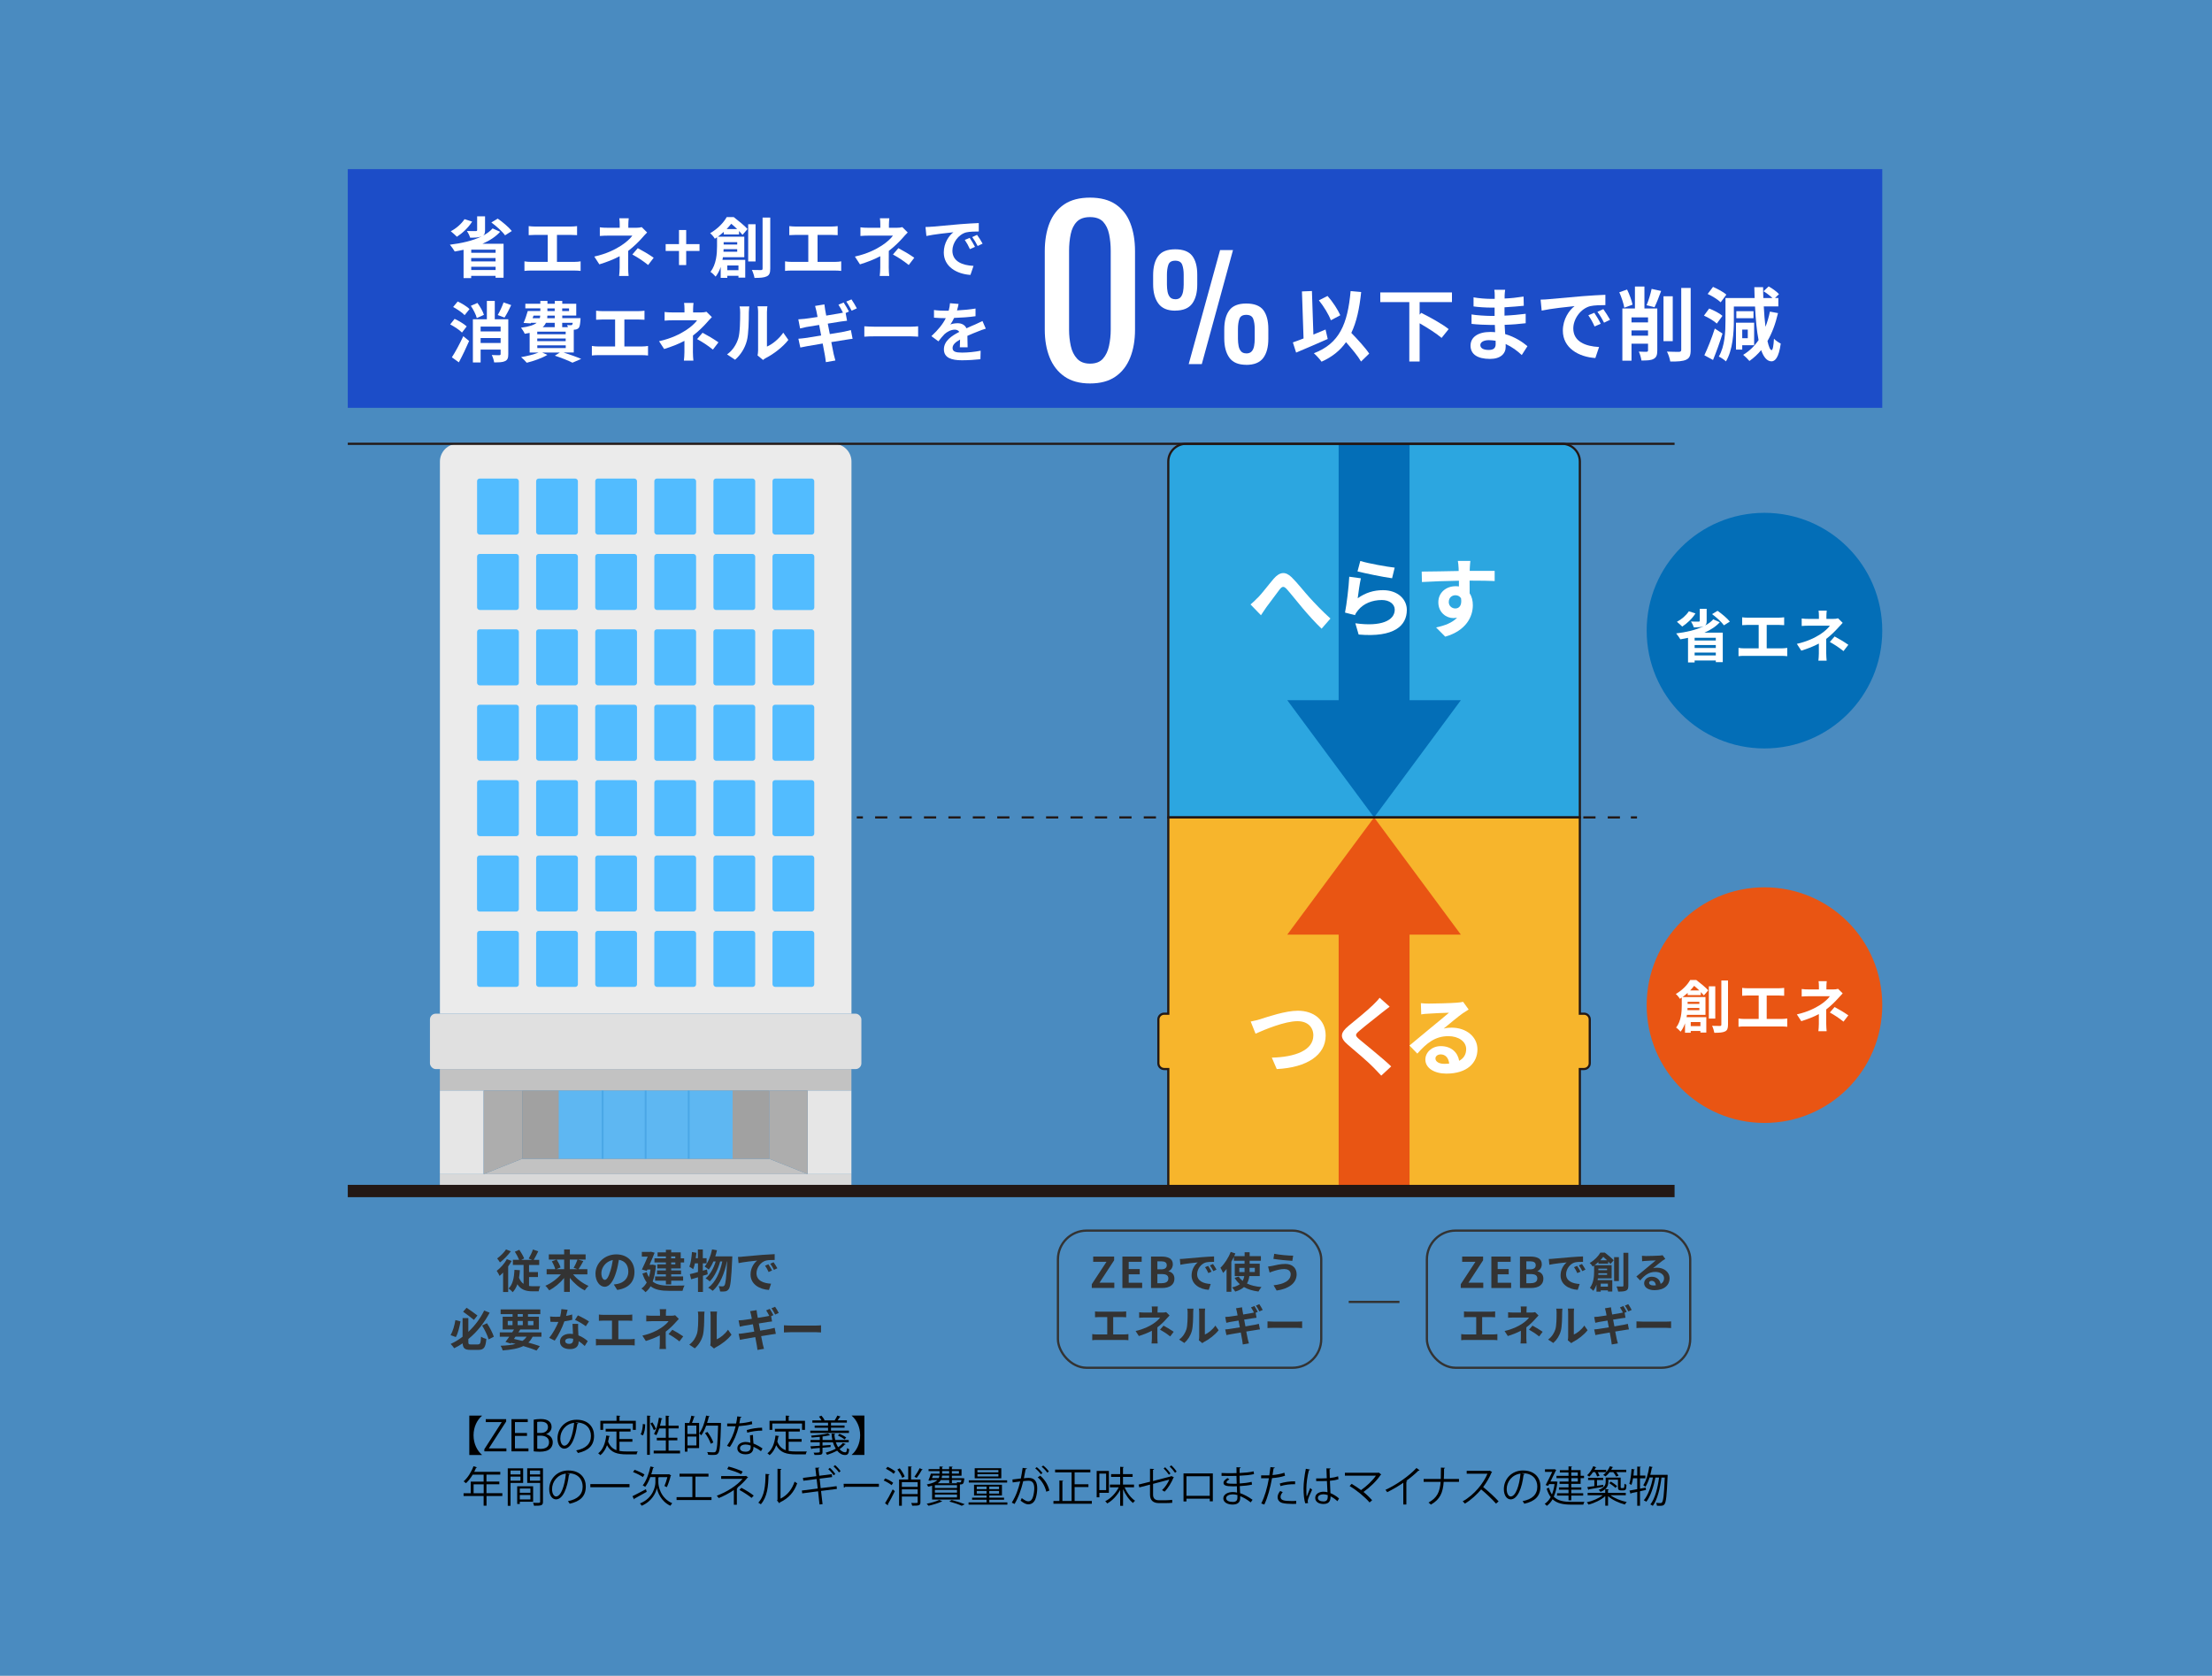 <?xml version="1.0" encoding="UTF-8"?><svg id="_レイヤー_2" xmlns="http://www.w3.org/2000/svg" viewBox="0 0 375 284.05"><rect x="0" y="0" width="375" height="284.05" fill="#808080" stroke="none"/><defs><style>.cls-1{stroke:#333;stroke-width:.38px;}.cls-1,.cls-2,.cls-3,.cls-4{fill:none;stroke-miterlimit:10;}.cls-2{stroke-width:2.09px;}.cls-2,.cls-3,.cls-4{stroke:#231815;}.cls-5{fill:#c2c2c2;}.cls-6{fill:#fff;}.cls-7{fill:#e95513;}.cls-8{fill:#52bcff;}.cls-9{fill:#1c4dc8;}.cls-3{stroke-dasharray:2.07 2.07;}.cls-3,.cls-4{stroke-width:.37px;}.cls-10{fill:#e0e0e0;}.cls-11{fill:#1496ff;opacity:.5;}.cls-12{fill:#2ca6e0;}.cls-13{fill:#5eb7f2;}.cls-14{fill:#4aa7e6;}.cls-15{fill:#333;}.cls-16{fill:#ebebeb;}.cls-17{fill:#f7b52c;}.cls-18{fill:#036eb7;}.cls-19{fill:#adadad;}.cls-20{fill:#a1a1a1;}.cls-21{fill:#d9d9d9;}.cls-22{fill:#e6e6e6;}</style></defs><g id="_デザイン"><rect class="cls-11" y="0" width="375" height="284.05"/><polygon class="cls-5" points="82 199.02 88.53 196.42 109.46 196.42 130.39 196.42 136.92 199.02 82 199.02"/><rect class="cls-5" x="74.57" y="181.22" width="69.77" height="3.66"/><rect class="cls-22" x="74.57" y="184.87" width="7.42" height="14.15"/><rect class="cls-22" x="136.92" y="184.87" width="7.42" height="14.15"/><rect class="cls-10" x="72.89" y="171.83" width="73.14" height="9.39" rx=".98" ry=".98"/><polygon class="cls-19" points="88.53 196.42 88.53 184.87 82 184.87 82 199.02 88.53 196.42"/><polygon class="cls-19" points="136.92 199.02 130.39 196.42 130.39 184.87 136.92 184.87 136.92 199.02"/><rect class="cls-20" x="88.53" y="184.87" width="41.86" height="11.54"/><polygon class="cls-13" points="114.43 184.87 94.72 184.87 94.72 196.42 105.35 196.42 124.2 196.42 124.2 184.87 114.43 184.87"/><rect class="cls-14" x="102.01" y="184.87" width=".31" height="11.54"/><rect class="cls-14" x="109.3" y="184.87" width=".31" height="11.54"/><rect class="cls-14" x="116.6" y="184.87" width=".31" height="11.54"/><rect class="cls-21" x="74.57" y="199.02" width="69.77" height="2.87"/><path class="cls-16" d="M77.59,75.23h63.75c1.66,0,3.01,1.35,3.01,3.01v93.59h-69.77v-93.59c0-1.66,1.35-3.01,3.01-3.01Z"/><path class="cls-8" d="M127.59,106.68h-6.21c-.24,0-.44.2-.44.44v8.63c0,.24.2.44.44.44h6.21c.24,0,.44-.2.44-.44v-8.63c0-.24-.2-.44-.44-.44Z"/><rect class="cls-8" x="130.96" y="106.68" width="7.08" height="9.5" rx=".44" ry=".44"/><path class="cls-8" d="M117.57,119.46h-6.21c-.24,0-.44.2-.44.44v8.63c0,.24.2.44.44.44h6.21c.24,0,.44-.2.44-.44v-8.63c0-.24-.2-.44-.44-.44Z"/><rect class="cls-8" x="120.95" y="119.46" width="7.08" height="9.5" rx=".44" ry=".44"/><rect class="cls-8" x="130.96" y="119.46" width="7.08" height="9.5" rx=".44" ry=".44"/><rect class="cls-8" x="100.91" y="132.24" width="7.08" height="9.5" rx=".44" ry=".44"/><rect class="cls-8" x="110.93" y="132.24" width="7.08" height="9.5" rx=".44" ry=".44"/><rect class="cls-8" x="120.95" y="132.24" width="7.08" height="9.5" rx=".44" ry=".44"/><rect class="cls-8" x="130.96" y="132.24" width="7.08" height="9.5" rx=".44" ry=".44"/><rect class="cls-8" x="80.88" y="81.12" width="7.08" height="9.5" rx=".44" ry=".44"/><rect class="cls-8" x="90.89" y="81.12" width="7.08" height="9.5" rx=".44" ry=".44"/><rect class="cls-8" x="100.91" y="81.12" width="7.08" height="9.5" rx=".44" ry=".44"/><rect class="cls-8" x="110.93" y="81.12" width="7.08" height="9.5" rx=".44" ry=".44"/><rect class="cls-8" x="120.95" y="81.12" width="7.08" height="9.5" rx=".44" ry=".44"/><rect class="cls-8" x="130.96" y="81.12" width="7.08" height="9.5" rx=".44" ry=".44"/><rect class="cls-8" x="80.88" y="93.9" width="7.08" height="9.5" rx=".44" ry=".44"/><rect class="cls-8" x="90.89" y="93.9" width="7.08" height="9.5" rx=".44" ry=".44"/><rect class="cls-8" x="100.91" y="93.9" width="7.08" height="9.5" rx=".44" ry=".44"/><rect class="cls-8" x="110.93" y="93.9" width="7.08" height="9.5" rx=".44" ry=".44"/><rect class="cls-8" x="120.95" y="93.9" width="7.08" height="9.5" rx=".44" ry=".44"/><path class="cls-8" d="M137.61,93.9h-6.21c-.24,0-.44.2-.44.44v8.63c0,.24.2.44.44.44h6.21c.24,0,.44-.2.44-.44v-8.63c0-.24-.2-.44-.44-.44Z"/><rect class="cls-8" x="80.88" y="106.68" width="7.08" height="9.5" rx=".44" ry=".44"/><rect class="cls-8" x="90.89" y="106.68" width="7.08" height="9.5" rx=".44" ry=".44"/><rect class="cls-8" x="100.91" y="106.68" width="7.08" height="9.5" rx=".44" ry=".44"/><path class="cls-8" d="M117.57,106.68h-6.21c-.24,0-.44.2-.44.44v8.63c0,.24.2.44.44.44h6.21c.24,0,.44-.2.44-.44v-8.63c0-.24-.2-.44-.44-.44Z"/><rect class="cls-8" x="80.88" y="119.46" width="7.08" height="9.5" rx=".44" ry=".44"/><rect class="cls-8" x="90.89" y="119.46" width="7.08" height="9.5" rx=".44" ry=".44"/><path class="cls-8" d="M107.55,119.46h-6.21c-.24,0-.44.2-.44.44v8.63c0,.24.2.44.44.44h6.21c.24,0,.44-.2.44-.44v-8.63c0-.24-.2-.44-.44-.44Z"/><rect class="cls-8" x="80.88" y="132.24" width="7.08" height="9.5" rx=".44" ry=".44"/><path class="cls-8" d="M97.54,132.24h-6.21c-.24,0-.44.2-.44.44v8.63c0,.22.16.39.37.42.02,0,.04.01.07.01h6.21c.24,0,.44-.2.44-.44v-8.63c0-.24-.2-.44-.44-.44Z"/><path class="cls-8" d="M87.52,145.01h-6.21c-.24,0-.44.2-.44.44v8.63c0,.24.2.44.44.44h6.21c.24,0,.44-.2.44-.44v-8.63c0-.12-.05-.23-.13-.31-.08-.08-.19-.13-.31-.13Z"/><rect class="cls-8" x="90.89" y="145.01" width="7.08" height="9.5" rx=".44" ry=".44"/><rect class="cls-8" x="100.91" y="145.01" width="7.08" height="9.5" rx=".44" ry=".44"/><rect class="cls-8" x="110.93" y="145.01" width="7.08" height="9.5" rx=".44" ry=".44"/><rect class="cls-8" x="120.95" y="145.01" width="7.08" height="9.5" rx=".44" ry=".44"/><rect class="cls-8" x="130.96" y="145.01" width="7.08" height="9.5" rx=".44" ry=".44"/><rect class="cls-8" x="80.88" y="157.79" width="7.08" height="9.5" rx=".44" ry=".44"/><rect class="cls-8" x="90.89" y="157.79" width="7.08" height="9.5" rx=".44" ry=".44"/><rect class="cls-8" x="100.91" y="157.79" width="7.08" height="9.5" rx=".44" ry=".44"/><rect class="cls-8" x="110.93" y="157.79" width="7.08" height="9.5" rx=".44" ry=".44"/><rect class="cls-8" x="120.95" y="157.79" width="7.08" height="9.5" rx=".44" ry=".44"/><rect class="cls-8" x="130.96" y="157.79" width="7.08" height="9.5" rx=".44" ry=".44"/><line class="cls-4" x1="145.25" y1="138.56" x2="146.29" y2="138.56"/><line class="cls-3" x1="148.36" y1="138.56" x2="275.45" y2="138.56"/><line class="cls-4" x1="276.48" y1="138.56" x2="277.52" y2="138.56"/><path class="cls-12" d="M267.83,138.56v-60.32c0-1.66-1.35-3.01-3.01-3.01h-63.75c-1.66,0-3.01,1.35-3.01,3.01v60.32h69.77Z"/><path class="cls-17" d="M268.53,171.83h-.7v-33.27h-69.77v33.27h-.7c-.54,0-.98.44-.98.98v7.42c0,.54.44.98.98.98h.7v20.68h69.77v-20.68h.7c.54,0,.98-.44.98-.98v-7.42c0-.54-.44-.98-.98-.98Z"/><polygon class="cls-7" points="247.66 158.43 232.95 138.56 218.23 158.43 226.94 158.43 226.94 201.89 238.96 201.89 238.96 158.43 247.66 158.43"/><polygon class="cls-18" points="218.23 118.69 232.95 138.56 247.66 118.69 238.96 118.69 238.96 75.23 226.94 75.23 226.94 118.69 218.23 118.69"/><path class="cls-4" d="M267.83,138.56v-60.32c0-1.66-1.35-3.01-3.01-3.01h-63.75c-1.66,0-3.01,1.35-3.01,3.01v60.32h69.77Z"/><path class="cls-4" d="M268.53,171.83h-.7v-33.27h-69.77v33.27h-.7c-.54,0-.98.44-.98.98v7.42c0,.54.44.98.98.98h.7v20.68h69.77v-20.68h.7c.54,0,.98-.44.98-.98v-7.42c0-.54-.44-.98-.98-.98Z"/><circle class="cls-18" cx="299.13" cy="106.9" r="19.97"/><circle class="cls-7" cx="299.13" cy="170.38" r="19.97"/><path class="cls-6" d="M286.11,168.67v-.37c-.26.24-.54.48-.87.71h3.89v3.02h-3.14c-.02.13-.04.26-.07.39h3.35v2.61h-1v-.27h-1.64v.3h-.97v-1.6c-.17.52-.42,1.01-.75,1.42-.15-.19-.55-.57-.76-.69.86-1.12.96-2.67.96-3.77v-1.32c-.11.07-.21.15-.32.21-.14-.25-.47-.64-.69-.82,1.16-.67,1.98-1.57,2.44-2.37h1.03c.68.52,1.57,1.24,2.03,1.75l-.74.86c-.14-.16-.31-.35-.52-.56v.51h-2.25ZM288.09,171.23v-.37h-2c0,.12,0,.24-.02.37h2.02ZM286.1,169.82v.35h1.99v-.35h-1.99ZM288.08,167.89c-.28-.27-.58-.55-.87-.78-.2.25-.43.52-.68.78h1.55ZM286.63,173.25v.69h1.64v-.69h-1.64ZM290.79,172.66h-1.09v-5.47h1.09v5.47ZM292.95,166.2v7.5c0,.64-.13.96-.51,1.14-.37.19-.97.23-1.81.23-.05-.32-.21-.85-.38-1.18.58.02,1.15.02,1.33.02.17,0,.24-.06.24-.22v-7.49h1.13Z"/><path class="cls-6" d="M302.09,172.72c.35,0,.66-.04.9-.08v1.41c-.27-.04-.68-.05-.9-.05h-6.41c-.29,0-.63,0-.95.05v-1.41c.3.06.65.08.95.08h2.47v-3.97h-1.88c-.26,0-.68.02-.92.04v-1.33c.25.04.65.06.92.06h5.29c.29,0,.63-.03.91-.06v1.33c-.29-.02-.63-.04-.91-.04h-2.05v3.97h2.58Z"/><path class="cls-6" d="M312.39,168.39c-.24.24-.54.57-.75.81-.5.56-1.23,1.29-2.04,1.91,0,.78,0,1.84,0,2.45,0,.39.04.94.07,1.24h-1.4c.04-.27.08-.86.08-1.24v-1.66c-.89.48-1.93.87-2.98,1.2l-.75-1.15c1.88-.42,3.13-1.09,3.97-1.62.75-.49,1.35-1.05,1.63-1.46h-3.52c-.35,0-.96.02-1.26.05v-1.27c.37.06.9.07,1.24.07h1.68v-.51c0-.3-.02-.65-.06-.89h1.39c-.03.23-.06.59-.06.89v.51h1.17c.3,0,.57-.03.81-.1l.8.79ZM311.02,170.7c.89.49,1.4.77,2.33,1.41l-.82,1.07c-.85-.67-1.48-1.08-2.32-1.55l.81-.93Z"/><path class="cls-15" d="M86.74,213.74c-.17.31-.37.63-.59.93v4.34h-.86v-3.3c-.2.22-.4.4-.6.57-.08-.2-.33-.66-.48-.86.64-.49,1.32-1.24,1.72-1.98l.8.3ZM86.6,212.11c-.49.66-1.2,1.41-1.84,1.88-.12-.19-.34-.51-.48-.67.55-.39,1.19-1.03,1.51-1.53l.81.32ZM89.65,217.98c.21.03.43.05.66.05.21,0,1.01,0,1.28,0-.12.2-.23.63-.27.86h-1.08c-1.06,0-1.92-.25-2.53-1.19-.19.52-.44.97-.79,1.34-.13-.16-.49-.49-.7-.63.71-.67.93-1.81,1-3.16l.92.06c-.03.46-.08.88-.15,1.28.19.49.46.82.77,1.04v-3.21h-1.81v-.87h1.06c-.17-.41-.46-.97-.73-1.37l.76-.33c.32.46.66,1.06.82,1.47l-.49.24h1.85l-.59-.22c.25-.41.56-1.05.72-1.54l.9.31c-.25.52-.53,1.06-.77,1.45h.93v.87h-1.72v1.2h1.51v.84h-1.51v1.52Z"/><path class="cls-15" d="M97.15,216.02c.66.8,1.65,1.54,2.62,1.95-.21.19-.5.55-.64.77-.93-.46-1.83-1.24-2.53-2.12v2.37h-.97v-2.35c-.7.86-1.61,1.62-2.53,2.08-.15-.22-.43-.59-.65-.77.97-.4,1.97-1.14,2.64-1.93h-2.42v-.88h1.46c-.08-.37-.33-.91-.58-1.33l.8-.3h-1.31v-.88h2.6v-.84h.97v.84h2.67v.88h-1.28l.89.26c-.27.5-.56,1.02-.81,1.37h1.5v.88h-2.42ZM94.37,213.51c.27.42.56.97.66,1.34l-.73.29h1.34v-1.63h-1.26ZM96.6,213.51v1.63h1.3l-.65-.22c.22-.38.5-.96.66-1.41h-1.3Z"/><path class="cls-15" d="M104.07,217.74c.29-.04.51-.08.71-.12.98-.23,1.74-.93,1.74-2.05s-.57-1.85-1.6-2.02c-.11.65-.24,1.36-.46,2.08-.46,1.54-1.12,2.49-1.95,2.49s-1.56-.93-1.56-2.22c0-1.76,1.54-3.27,3.52-3.27s3.09,1.32,3.09,2.99-.99,2.75-2.92,3.04l-.57-.9ZM103.48,215.43c.18-.56.32-1.22.41-1.85-1.27.26-1.94,1.37-1.94,2.22,0,.77.31,1.15.59,1.15.32,0,.63-.48.93-1.51Z"/><path class="cls-15" d="M111.2,214.49c-.09,1.1-.28,2.02-.55,2.75.72.57,1.69.69,2.82.69.46,0,2.02,0,2.59-.02-.15.21-.29.64-.35.9h-2.25c-1.3,0-2.35-.15-3.17-.77-.24.42-.53.74-.86,1-.14-.19-.49-.5-.69-.62.36-.25.66-.59.9-1.03-.29-.39-.52-.88-.73-1.5l.72-.26c.1.34.23.63.38.87.12-.39.21-.82.27-1.3h-.53l-.1.22-.83-.22c.33-.68.7-1.51.99-2.19h-1v-.8h1.41l.14-.03.62.17c-.23.6-.55,1.34-.86,2.04h.39l.16-.02.54.12ZM112.89,212.98h-1.41v-.69h1.41v-.44h.9v.44h1.61v1.01h.58v.7h-.58v1.01h-1.61v.34h1.67v.66h-1.67v.36h2.02v.72h-2.02v.63h-.9v-.63h-1.83v-.72h1.83v-.36h-1.5v-.66h1.5v-.34h-1.45v-.69h1.45v-.32h-1.94v-.7h1.94v-.32ZM113.78,212.98v.32h.7v-.32h-.7ZM114.49,214h-.7v.32h.7v-.32Z"/><path class="cls-15" d="M120,216c-.28.08-.55.17-.83.25v2.75h-.84v-2.49c-.42.12-.8.25-1.16.34l-.22-.87c.39-.08.86-.21,1.38-.36v-1.47h-.52c-.08.38-.18.71-.29.99-.14-.12-.48-.32-.65-.42.24-.61.37-1.57.44-2.49l.76.13c-.03.31-.07.61-.12.92h.36v-1.48h.84v1.48h.64v.87h-.64v1.24l.71-.2.12.81ZM124.15,212.99s0,.31-.02.42c-.15,3.44-.29,4.7-.58,5.09-.18.26-.35.35-.6.4-.22.04-.54.04-.87.02-.02-.26-.12-.64-.25-.9.29.03.54.03.69.03.12,0,.19-.03.29-.15.19-.25.33-1.3.46-4.07h-.04c-.38,1.95-1.17,3.95-2.42,4.98-.18-.18-.49-.4-.75-.53,1.24-.89,2.01-2.64,2.39-4.45h-.36c-.34,1.26-.99,2.64-1.77,3.38-.17-.18-.46-.39-.7-.52.76-.6,1.37-1.74,1.71-2.86h-.39c-.22.53-.49,1.01-.79,1.38-.15-.15-.51-.4-.7-.52.61-.67,1.03-1.78,1.27-2.91l.83.15c-.08.36-.18.7-.29,1.04h2.9Z"/><path class="cls-15" d="M125.87,213.01c.64-.05,1.91-.17,3.3-.29.79-.06,1.62-.11,2.16-.13v.99c-.4,0-1.06,0-1.47.1-.93.25-1.61,1.24-1.61,2.14,0,1.26,1.17,1.71,2.47,1.78l-.36,1.06c-1.61-.1-3.12-.97-3.12-2.63,0-1.1.61-1.97,1.13-2.35-.66.07-2.27.24-3.16.43l-.1-1.05c.31,0,.6-.02.75-.04ZM130.89,215.36l-.59.26c-.19-.42-.35-.73-.6-1.07l.57-.24c.18.28.47.74.62,1.05ZM131.79,214.98l-.58.28c-.21-.42-.39-.7-.63-1.04l.56-.26c.19.27.49.73.65,1.03Z"/><path class="cls-15" d="M78.07,223.99c-.16.91-.41,1.99-.79,2.66l-.89-.33c.38-.66.67-1.64.81-2.55l.87.22ZM81.03,227.89c.39,0,.46-.22.52-1.31.22.16.63.32.9.39-.12,1.39-.39,1.85-1.34,1.85h-1.35c-.95,0-1.27-.26-1.33-1.11-.45.31-.93.59-1.43.83-.14-.21-.42-.55-.6-.73.72-.32,1.4-.74,2.02-1.22v-3.16h.98v2.33c1.17-1.1,2.09-2.38,2.68-3.61l.93.36c-.84,1.61-2.05,3.2-3.61,4.47v.47c0,.39.06.45.46.45h1.17ZM80.35,223.74c-.45-.37-1.24-.97-1.84-1.39l.59-.67c.62.4,1.4.97,1.84,1.31l-.6.75ZM82.55,224.29c.49.73.97,1.67,1.17,2.3l-.88.45c-.18-.64-.66-1.63-1.11-2.35l.83-.39Z"/><path class="cls-15" d="M90.29,226.59c-.19.39-.43.72-.72.99.75.21,1.42.42,1.95.6l-.56.75c-.59-.24-1.37-.51-2.24-.76-.86.42-2.01.63-3.5.74-.06-.26-.21-.59-.35-.79,1.02-.04,1.85-.13,2.54-.31-.25-.06-.49-.12-.75-.18l-.08.12-.89-.28c.19-.25.42-.55.65-.88h-1.61v-.74h2.1c.11-.17.21-.33.31-.49h-1.92v-2.16h1.68v-.44h-2.03v-.8h6.73v.8h-2.09v.44h1.85v2.16h-3.16c-.09.16-.2.32-.31.49h3.9v.74h-1.48ZM86.08,224.63h.81v-.72h-.81v.72ZM87.12,226.96c.48.1.96.22,1.44.34.29-.19.53-.43.71-.72h-1.88l-.26.38ZM87.76,223.19h.87v-.44h-.87v.44ZM88.63,224.63v-.72h-.87v.72h.87ZM89.5,223.92v.72h.93v-.72h-.93Z"/><path class="cls-15" d="M97.01,223.72c-.35.09-.82.19-1.33.26-.36,1.07-1.02,2.4-1.64,3.27l-.93-.47c.62-.75,1.22-1.88,1.56-2.7-.13,0-.26,0-.39,0-.32,0-.62,0-.96-.02l-.07-.9c.33.04.74.05,1.02.05.22,0,.46,0,.69-.02.11-.42.19-.89.21-1.28l1.06.11c-.06.25-.15.63-.26,1.04.37-.06.73-.15,1.03-.24l.02.89ZM98.01,224.41c-.02.32,0,.64,0,.98,0,.22.02.59.05.97.66.25,1.2.63,1.58.98l-.51.82c-.27-.25-.62-.56-1.03-.81v.07c0,.71-.39,1.27-1.47,1.27-.95,0-1.7-.42-1.7-1.27,0-.75.63-1.33,1.69-1.33.18,0,.36.02.52.03-.02-.57-.06-1.24-.08-1.71h.96ZM97.17,226.94c-.2-.05-.4-.08-.62-.08-.44,0-.73.19-.73.46,0,.29.24.48.66.48.52,0,.69-.3.69-.71v-.15ZM99.32,224.82c-.44-.35-1.31-.86-1.84-1.09l.49-.76c.55.24,1.5.76,1.88,1.03l-.54.81Z"/><path class="cls-15" d="M106.88,227.01c.28,0,.53-.03.72-.06v1.12c-.22-.03-.54-.04-.72-.04h-5.09c-.23,0-.5,0-.76.04v-1.12c.24.05.52.06.76.06h1.96v-3.15h-1.49c-.21,0-.54.02-.73.03v-1.06c.2.03.52.05.73.05h4.2c.23,0,.5-.02.73-.05v1.06c-.23-.02-.5-.03-.73-.03h-1.63v3.15h2.05Z"/><path class="cls-15" d="M115.07,223.58c-.19.19-.43.46-.59.64-.39.45-.98,1.03-1.62,1.51,0,.62,0,1.46,0,1.95,0,.31.03.75.05.99h-1.11c.03-.22.06-.68.06-.99v-1.32c-.71.38-1.54.69-2.37.95l-.59-.91c1.49-.33,2.49-.86,3.15-1.29.59-.39,1.07-.83,1.3-1.16h-2.79c-.28,0-.76.02-1,.04v-1.01c.29.05.72.05.99.05h1.34v-.4c0-.24-.02-.52-.05-.71h1.1c-.02.19-.05.47-.05.71v.4h.93c.24,0,.46-.02.64-.08l.63.63ZM113.98,225.41c.71.39,1.11.61,1.85,1.12l-.65.85c-.67-.53-1.17-.86-1.84-1.23l.64-.74Z"/><path class="cls-15" d="M116.84,227.94c.68-.48,1.1-1.19,1.31-1.85.22-.66.22-2.12.22-3.06,0-.31-.02-.52-.07-.7h1.14s-.05.38-.05.69c0,.91-.02,2.54-.23,3.32-.23.87-.71,1.63-1.37,2.22l-.94-.63ZM120.41,228.05c.03-.15.06-.36.06-.57v-4.5c0-.35-.05-.64-.06-.66h1.15s-.05.32-.05.67v4.04c.62-.27,1.39-.88,1.91-1.63l.59.85c-.64.83-1.75,1.67-2.62,2.11-.16.08-.24.15-.34.23l-.64-.53Z"/><path class="cls-15" d="M128.86,225.56c.7-.12,1.33-.22,1.68-.29.3-.06.59-.13.79-.19l.2,1.02c-.2.02-.52.07-.81.12-.37.06-1,.16-1.68.27.12.63.23,1.15.28,1.39.05.23.13.51.2.76l-1.11.19c-.04-.29-.06-.55-.11-.78-.04-.22-.14-.75-.26-1.4-.79.13-1.51.25-1.84.32s-.59.11-.76.15l-.22-1.03c.21,0,.56-.05.8-.08.36-.05,1.07-.17,1.85-.29l-.23-1.24c-.68.11-1.27.21-1.51.25-.27.05-.48.1-.71.16l-.21-1.07c.25-.02.48-.03.72-.05.27-.03.87-.12,1.53-.22-.06-.32-.12-.58-.14-.7-.05-.22-.1-.41-.15-.59l1.09-.18c.02.15.05.42.08.6.02.11.06.36.13.71.65-.11,1.24-.2,1.51-.25.14-.02.29-.06.44-.09-.16-.3-.36-.67-.53-.93l.61-.25c.19.29.47.77.62,1.06l-.39.17.16.9c-.17.02-.48.06-.71.09l-1.54.25.24,1.23ZM131.41,222.83c-.16-.32-.41-.77-.62-1.07l.61-.25c.21.29.49.78.62,1.05l-.61.27Z"/><path class="cls-15" d="M132.9,224.65c.28.02.84.05,1.24.05h4.15c.36,0,.7-.03.9-.05v1.21c-.19,0-.58-.04-.9-.04h-4.15c-.44,0-.96.02-1.24.04v-1.21Z"/><path class="cls-15" d="M185.09,217.69l2.49-3.8h-2.25v-.89h3.55v.63l-2.48,3.8h2.51v.89h-3.82v-.64Z"/><path class="cls-15" d="M190.28,213h3.27v.89h-2.2v1.23h1.87v.89h-1.87v1.43h2.28v.89h-3.35v-5.33Z"/><path class="cls-15" d="M195.14,213h1.76c1.09,0,1.93.32,1.93,1.31,0,.49-.27.99-.73,1.15v.04c.58.14,1,.54,1,1.26,0,1.07-.89,1.57-2.07,1.57h-1.9v-5.33ZM196.83,215.17c.68,0,.97-.27.97-.7,0-.47-.32-.66-.96-.66h-.63v1.35h.62ZM196.95,217.51c.73,0,1.12-.26,1.12-.81,0-.52-.39-.73-1.12-.73h-.74v1.55h.74Z"/><path class="cls-15" d="M200.72,213.37c.6-.05,1.78-.16,3.08-.27.73-.06,1.51-.1,2.02-.12v.92c-.37,0-.99,0-1.37.09-.86.23-1.5,1.15-1.5,2,0,1.17,1.09,1.6,2.3,1.66l-.33.99c-1.5-.09-2.91-.9-2.91-2.45,0-1.03.57-1.84,1.05-2.2-.62.06-2.12.22-2.95.4l-.09-.98c.29,0,.56-.02.7-.04ZM205.4,215.56l-.55.24c-.18-.4-.33-.68-.56-1l.53-.22c.17.26.44.69.58.98ZM206.24,215.21l-.54.26c-.19-.39-.36-.66-.59-.97l.53-.24c.18.25.45.68.6.96Z"/><path class="cls-15" d="M211.8,216.32c-.06.45-.18.87-.4,1.25.66.32,1.49.52,2.46.6-.18.19-.4.54-.51.76-.97-.12-1.79-.37-2.46-.76-.35.32-.84.58-1.48.77-.11-.19-.36-.53-.53-.71.58-.13,1-.32,1.31-.55-.35-.3-.64-.66-.89-1.07l.7-.22c.17.28.4.53.67.74.14-.26.22-.53.27-.82h-1.61v-2.1h1.66v-.5h-1.81v-.66c-.13.27-.27.55-.43.83v5.09h-.81v-3.87c-.19.24-.39.48-.59.68-.08-.21-.31-.67-.45-.88.68-.65,1.35-1.66,1.74-2.69l.79.26c-.07.15-.13.3-.19.46h1.76v-.66h.85v.66h1.91v.78h-1.91v.5h1.71v2.1h-1.76ZM210.99,215.63v-.71h-.89v.71h.89ZM211.84,214.91v.71h.89v-.71h-.89Z"/><path class="cls-15" d="M217.79,215.11c-.79,0-1.49.24-1.86.35-.21.06-.48.17-.69.25l-.27-1.02c.24-.02.55-.07.78-.12.53-.12,1.33-.32,2.15-.32,1.13,0,1.92.64,1.92,1.76,0,1.53-1.41,2.48-3.39,2.75l-.52-.89c1.77-.2,2.9-.78,2.9-1.89,0-.47-.36-.86-1.03-.85ZM219.23,212.85l-.14.88c-.84-.06-2.38-.19-3.21-.34l.14-.86c.83.18,2.45.32,3.21.32Z"/><path class="cls-15" d="M190.63,226.2c.26,0,.49-.03.67-.06v1.04c-.2-.03-.5-.04-.67-.04h-4.75c-.22,0-.47,0-.71.04v-1.04c.22.04.48.06.71.06h1.83v-2.94h-1.39c-.19,0-.5.01-.68.03v-.99c.19.03.48.04.68.04h3.92c.22,0,.47-.02.68-.04v.99c-.22-.01-.47-.03-.68-.03h-1.52v2.94h1.91Z"/><path class="cls-15" d="M198.27,222.99c-.18.18-.4.43-.55.6-.37.42-.91.96-1.51,1.41,0,.58,0,1.36,0,1.81,0,.29.03.7.05.92h-1.04c.03-.2.06-.63.06-.92v-1.23c-.66.35-1.43.65-2.21.89l-.55-.85c1.39-.31,2.32-.81,2.94-1.2.55-.36,1-.78,1.21-1.08h-2.61c-.26,0-.71.01-.94.04v-.94c.27.04.67.05.92.05h1.25v-.37c0-.22-.01-.48-.04-.66h1.03c-.02.17-.04.44-.04.66v.37h.86c.22,0,.42-.02.6-.07l.59.58ZM197.25,224.71c.66.36,1.04.57,1.73,1.04l-.6.79c-.63-.5-1.09-.8-1.72-1.15l.6-.69Z"/><path class="cls-15" d="M199.91,227.06c.63-.45,1.02-1.11,1.22-1.72.2-.62.21-1.98.21-2.85,0-.29-.02-.48-.07-.66h1.06s-.05.35-.05.65c0,.85-.02,2.37-.22,3.1-.22.81-.66,1.52-1.28,2.07l-.88-.58ZM203.24,227.17c.03-.14.06-.34.06-.53v-4.2c0-.32-.05-.6-.06-.62h1.07s-.05.3-.05.63v3.77c.58-.25,1.3-.82,1.78-1.52l.55.79c-.6.78-1.63,1.56-2.44,1.97-.15.08-.22.14-.32.22l-.6-.5Z"/><path class="cls-15" d="M211.12,224.84c.65-.11,1.24-.2,1.56-.27.28-.06.55-.12.73-.17l.19.95c-.19.01-.48.06-.76.11-.35.06-.93.15-1.56.25.12.58.22,1.07.26,1.3.05.22.12.48.19.71l-1.04.18c-.04-.27-.06-.51-.1-.73-.04-.2-.13-.7-.24-1.3-.74.12-1.41.24-1.72.3s-.55.1-.71.14l-.21-.96c.19,0,.52-.05.75-.08.33-.05,1-.16,1.73-.27l-.22-1.15c-.63.1-1.19.19-1.41.23-.25.05-.45.09-.66.15l-.19-.99c.23-.01.45-.03.67-.05.25-.03.81-.11,1.43-.21-.06-.3-.11-.54-.13-.66-.04-.21-.09-.38-.14-.55l1.02-.17c.02.14.04.39.08.56.01.1.06.34.12.66.6-.1,1.15-.19,1.41-.24.13-.02.27-.06.41-.09-.14-.28-.33-.63-.5-.87l.57-.24c.18.27.44.72.58.99l-.36.16.15.84c-.16.01-.45.06-.66.09l-1.44.23.22,1.15ZM213.5,222.3c-.15-.3-.38-.72-.58-.99l.57-.24c.19.27.45.73.58.98l-.57.25Z"/><path class="cls-15" d="M214.88,223.99c.26.02.78.04,1.16.04h3.87c.33,0,.66-.03.84-.04v1.13c-.17,0-.54-.04-.84-.04h-3.87c-.41,0-.89.01-1.16.04v-1.13Z"/><path class="cls-6" d="M291.56,105.47c-.66.74-1.57,1.32-2.61,1.77h3.11v5h-1.18v-.28h-3.59v.33h-1.12v-4.17c-.44.1-.87.18-1.3.25-.15-.26-.5-.76-.71-1,1.7-.2,3.36-.58,4.65-1.21h-.03c-.42.17-.94.18-1.64.18-.08-.3-.29-.73-.47-.99.5.03,1.12.03,1.28.02.17,0,.21-.03.21-.16v-2.01h1.17v2.05c0,.4-.07.63-.28.79.56-.3,1.04-.65,1.4-1.06l1.11.5ZM287.43,103.98c-.54.88-1.44,1.71-2.24,2.23-.21-.2-.65-.61-.9-.81.79-.41,1.57-1.09,2.02-1.78l1.12.36ZM290.88,108.11h-3.59v.46h3.59v-.46ZM287.29,109.84h3.59v-.5h-3.59v.5ZM290.88,111.1v-.48h-3.59v.48h3.59ZM291.18,103.54c.74.52,1.64,1.27,2.08,1.83l-1,.63c-.38-.54-1.26-1.34-2.01-1.9l.93-.56Z"/><path class="cls-6" d="M302.09,109.9c.35,0,.66-.04.9-.08v1.41c-.27-.04-.68-.05-.9-.05h-6.41c-.29,0-.63,0-.95.05v-1.41c.3.06.65.08.95.08h2.47v-3.97h-1.88c-.26,0-.68.02-.92.04v-1.33c.25.04.65.06.92.06h5.29c.29,0,.63-.03.91-.06v1.33c-.29-.02-.63-.04-.91-.04h-2.05v3.97h2.58Z"/><path class="cls-6" d="M312.39,105.58c-.24.24-.54.57-.75.81-.5.56-1.23,1.29-2.04,1.91,0,.78,0,1.84,0,2.45,0,.39.04.94.07,1.24h-1.4c.04-.27.08-.86.08-1.24v-1.66c-.89.48-1.93.88-2.98,1.2l-.75-1.15c1.88-.42,3.13-1.09,3.97-1.62.75-.49,1.35-1.05,1.63-1.46h-3.52c-.35,0-.96.02-1.26.05v-1.27c.37.06.9.07,1.24.07h1.68v-.51c0-.3-.02-.65-.06-.89h1.39c-.03.23-.06.59-.06.89v.51h1.17c.3,0,.57-.03.81-.1l.8.79ZM311.02,107.89c.89.49,1.4.77,2.33,1.41l-.82,1.07c-.85-.67-1.48-1.08-2.32-1.55l.81-.93Z"/><path class="cls-6" d="M213.8,172.71c1.13-.34,4.09-1.38,6.23-1.38,2.64,0,4.71,1.52,4.71,4.21,0,3.3-3.15,5.42-8.29,5.68l-.84-1.94c3.95-.09,7.04-1.24,7.04-3.77,0-1.37-.94-2.41-2.69-2.41-2.15,0-5.6,1.44-7.11,2.12l-.82-2.06c.53-.09,1.25-.28,1.78-.44Z"/><path class="cls-6" d="M235.59,170.64c-.46.34-.94.72-1.28.99-.94.77-2.87,2.25-3.84,3.09-.78.66-.77.82.03,1.5,1.09.93,3.9,3.15,5.35,4.55l-1.69,1.56c-.41-.46-.87-.91-1.28-1.35-.79-.84-3.02-2.74-4.36-3.87-1.44-1.22-1.33-2.03.13-3.24,1.13-.93,3.14-2.55,4.12-3.52.41-.4.88-.88,1.12-1.22l1.71,1.52Z"/><path class="cls-6" d="M248.98,171.12c-.35.22-.69.44-1.02.66-.78.54-2.31,1.84-3.22,2.58.49-.13.9-.16,1.37-.16,2.47,0,4.36,1.55,4.36,3.67,0,2.3-1.75,4.12-5.27,4.12-2.03,0-3.56-.93-3.56-2.39,0-1.18,1.08-2.27,2.62-2.27,1.8,0,2.89,1.1,3.11,2.49.79-.43,1.19-1.1,1.19-1.99,0-1.31-1.33-2.19-3.02-2.19-2.24,0-3.7,1.19-5.26,2.96l-1.33-1.37c1.03-.84,2.78-2.33,3.65-3.03.81-.68,2.33-1.9,3.05-2.53-.75.01-2.75.1-3.52.16-.4.01-.85.06-1.19.12l-.06-1.9c.41.04.91.07,1.33.07.77,0,3.89-.07,4.71-.15.6-.04.94-.1,1.12-.15l.94,1.3ZM245.68,180.29c-.09-.94-.63-1.56-1.43-1.56-.54,0-.9.32-.9.69,0,.54.62.91,1.47.91.31,0,.59-.01.85-.04Z"/><path class="cls-6" d="M213.23,101.33c.68-.69,1.81-2.19,2.71-3.24,1.02-1.16,1.97-1.27,3.03-.24.99.97,2.15,2.47,3.02,3.42.93,1.02,2.17,2.33,3.56,3.58l-1.5,1.72c-1.04-.99-2.3-2.39-3.22-3.48-.91-1.06-1.99-2.46-2.68-3.22-.52-.56-.78-.49-1.21.04-.57.74-1.62,2.18-2.24,3-.34.47-.66,1-.93,1.38l-1.77-1.83c.43-.35.78-.68,1.22-1.15Z"/><path class="cls-6" d="M230.16,101.42c1.33-.96,2.77-1.38,4.29-1.38,2.56,0,4.05,1.58,4.05,3.34,0,2.67-2.11,4.71-8.17,4.18l-.56-1.91c4.37.62,6.68-.46,6.68-2.31,0-.94-.9-1.63-2.18-1.63-1.65,0-3.11.6-4.02,1.71-.26.32-.43.56-.54.85l-1.69-.43c.28-1.43.63-4.27.72-6.08l1.97.27c-.19.81-.44,2.56-.54,3.4ZM230.61,95.09c1.38.43,4.55.99,5.83,1.13l-.44,1.8c-1.47-.19-4.73-.87-5.86-1.16l.47-1.77Z"/><path class="cls-6" d="M253.37,98.49c-.88-.04-2.25-.07-4.23-.07.01.74.01,1.53.01,2.16.37.54.54,1.25.54,2.02,0,1.9-1.12,4.31-4.68,5.32l-1.55-1.56c1.47-.31,2.75-.8,3.56-1.66-.21.04-.43.07-.66.07-1.13,0-2.52-.9-2.52-2.68,0-1.65,1.33-2.72,2.92-2.72.21,0,.4.01.57.04v-.97c-2.22.03-4.48.12-6.27.22l-.04-1.77c1.66,0,4.31-.07,6.27-.1,0-.18,0-.34-.01-.44-.03-.47-.07-1.03-.13-1.27h2.12c-.04.24-.09,1.02-.1,1.25,0,.12-.01.27-.01.44,1.47,0,3.46-.01,4.23,0v1.72ZM246.73,103.14c.6,0,1.15-.46.96-1.72-.21-.35-.54-.52-.96-.52-.56,0-1.12.38-1.12,1.15,0,.68.54,1.09,1.12,1.09Z"/><line class="cls-2" x1="58.96" y1="201.89" x2="283.89" y2="201.89"/><rect class="cls-1" x="179.35" y="208.6" width="44.64" height="23.25" rx="4.87" ry="4.87"/><path class="cls-15" d="M247.64,217.69l2.49-3.8h-2.25v-.89h3.55v.63l-2.48,3.8h2.51v.89h-3.82v-.64Z"/><path class="cls-15" d="M252.83,213h3.27v.89h-2.2v1.23h1.87v.89h-1.87v1.43h2.28v.89h-3.35v-5.33Z"/><path class="cls-15" d="M257.69,213h1.76c1.09,0,1.93.32,1.93,1.31,0,.49-.27.99-.73,1.15v.04c.58.14,1,.54,1,1.26,0,1.07-.89,1.57-2.07,1.57h-1.9v-5.33ZM259.38,215.17c.68,0,.97-.27.97-.7,0-.47-.32-.66-.96-.66h-.63v1.35h.62ZM259.5,217.51c.73,0,1.12-.26,1.12-.81,0-.52-.39-.73-1.12-.73h-.74v1.55h.74Z"/><path class="cls-15" d="M263.27,213.37c.6-.05,1.78-.16,3.08-.27.73-.06,1.51-.1,2.02-.12v.92c-.37,0-.99,0-1.37.09-.86.23-1.5,1.15-1.5,2,0,1.17,1.09,1.6,2.3,1.66l-.33.99c-1.5-.09-2.91-.9-2.91-2.45,0-1.03.57-1.84,1.05-2.2-.62.06-2.12.22-2.95.4l-.09-.98c.29,0,.56-.02.7-.04ZM267.95,215.56l-.55.24c-.18-.4-.33-.68-.56-1l.53-.22c.17.26.44.69.58.98ZM268.79,215.21l-.54.26c-.19-.39-.36-.66-.59-.97l.53-.24c.18.25.45.68.6.96Z"/><path class="cls-15" d="M270.98,214.2v-.27c-.2.18-.4.35-.64.53h2.88v2.24h-2.33c-.01.09-.03.19-.05.29h2.49v1.94h-.74v-.2h-1.22v.22h-.72v-1.19c-.13.38-.31.75-.55,1.05-.11-.14-.41-.42-.56-.51.63-.83.71-1.98.71-2.79v-.98c-.08.05-.16.11-.24.16-.1-.19-.35-.48-.51-.6.86-.5,1.47-1.17,1.81-1.76h.76c.5.39,1.16.92,1.5,1.3l-.55.63c-.1-.12-.23-.26-.38-.42v.37h-1.66ZM272.45,216.1v-.27h-1.48c0,.09,0,.18-.01.27h1.5ZM270.97,215.05v.26h1.48v-.26h-1.48ZM272.44,213.63c-.21-.2-.43-.41-.64-.58-.15.19-.32.38-.5.58h1.15ZM271.37,217.59v.51h1.22v-.51h-1.22ZM274.45,217.15h-.81v-4.05h.81v4.05ZM276.05,212.37v5.56c0,.48-.09.71-.38.84-.27.14-.72.17-1.34.17-.04-.24-.16-.63-.28-.87.43.01.85.01.99.01.13,0,.18-.04.18-.17v-5.55h.84Z"/><path class="cls-15" d="M282.33,213.39c-.17.11-.34.22-.5.32-.38.27-1.13.9-1.58,1.26.24-.06.44-.08.67-.08,1.21,0,2.13.76,2.13,1.79,0,1.12-.86,2.02-2.58,2.02-.99,0-1.74-.45-1.74-1.17,0-.58.53-1.11,1.28-1.11.88,0,1.41.54,1.52,1.22.39-.21.58-.54.58-.97,0-.64-.65-1.07-1.48-1.07-1.09,0-1.81.58-2.57,1.45l-.65-.67c.5-.41,1.36-1.14,1.79-1.48.4-.33,1.14-.93,1.49-1.24-.37,0-1.35.05-1.72.08-.19,0-.42.03-.58.06l-.03-.93c.2.02.45.04.65.04.38,0,1.9-.04,2.3-.07.3-.02.46-.05.55-.07l.46.63ZM280.71,217.87c-.04-.46-.31-.76-.7-.76-.27,0-.44.16-.44.34,0,.27.3.45.72.45.15,0,.29,0,.42-.02Z"/><path class="cls-15" d="M253.18,226.2c.26,0,.49-.03.67-.06v1.04c-.2-.03-.5-.04-.67-.04h-4.75c-.22,0-.47,0-.71.04v-1.04c.22.04.48.06.71.06h1.83v-2.94h-1.39c-.19,0-.5.01-.68.03v-.99c.19.03.48.04.68.04h3.92c.22,0,.47-.02.68-.04v.99c-.22-.01-.47-.03-.68-.03h-1.52v2.94h1.91Z"/><path class="cls-15" d="M260.82,222.99c-.18.18-.4.43-.55.6-.37.42-.91.96-1.51,1.41,0,.58,0,1.36,0,1.81,0,.29.03.7.05.92h-1.04c.03-.2.06-.63.06-.92v-1.23c-.66.35-1.43.65-2.21.89l-.55-.85c1.39-.31,2.32-.81,2.94-1.2.55-.36,1-.78,1.21-1.08h-2.61c-.26,0-.71.01-.94.04v-.94c.27.04.67.05.92.05h1.25v-.37c0-.22-.01-.48-.04-.66h1.03c-.02.17-.04.44-.04.66v.37h.86c.22,0,.42-.02.6-.07l.59.58ZM259.8,224.71c.66.36,1.04.57,1.73,1.04l-.6.79c-.63-.5-1.09-.8-1.72-1.15l.6-.69Z"/><path class="cls-15" d="M262.46,227.06c.63-.45,1.02-1.11,1.22-1.72.2-.62.21-1.98.21-2.85,0-.29-.02-.48-.07-.66h1.06s-.05.35-.05.65c0,.85-.02,2.37-.22,3.1-.22.81-.66,1.52-1.28,2.07l-.88-.58ZM265.79,227.17c.03-.14.06-.34.06-.53v-4.2c0-.32-.05-.6-.06-.62h1.07s-.05.3-.05.63v3.77c.58-.25,1.3-.82,1.78-1.52l.55.79c-.6.78-1.63,1.56-2.44,1.97-.15.08-.22.14-.32.22l-.6-.5Z"/><path class="cls-15" d="M273.67,224.84c.65-.11,1.24-.2,1.56-.27.28-.06.55-.12.73-.17l.19.95c-.19.01-.48.06-.76.11-.35.06-.93.15-1.56.25.12.58.22,1.07.26,1.3.05.22.12.48.19.71l-1.04.18c-.04-.27-.06-.51-.1-.73-.04-.2-.13-.7-.24-1.3-.74.12-1.41.24-1.72.3s-.55.1-.71.14l-.21-.96c.19,0,.52-.05.75-.08.33-.05,1-.16,1.73-.27l-.22-1.15c-.63.1-1.19.19-1.41.23-.25.05-.45.09-.66.15l-.19-.99c.23-.01.45-.03.67-.05.25-.03.81-.11,1.43-.21-.06-.3-.11-.54-.13-.66-.04-.21-.09-.38-.14-.55l1.02-.17c.02.14.04.39.08.56.01.1.06.34.12.66.6-.1,1.15-.19,1.41-.24.13-.02.27-.06.41-.09-.14-.28-.33-.63-.5-.87l.57-.24c.18.27.44.72.58.99l-.36.16.15.84c-.16.01-.45.06-.66.09l-1.44.23.22,1.15ZM276.05,222.3c-.15-.3-.38-.72-.58-.99l.57-.24c.19.27.45.73.58.98l-.57.25Z"/><path class="cls-15" d="M277.43,223.99c.26.02.78.04,1.16.04h3.87c.33,0,.66-.03.84-.04v1.13c-.17,0-.54-.04-.84-.04h-3.87c-.41,0-.89.01-1.16.04v-1.13Z"/><rect class="cls-1" x="241.9" y="208.6" width="44.64" height="23.25" rx="4.87" ry="4.87"/><line class="cls-1" x1="228.65" y1="220.69" x2="237.25" y2="220.69"/><line class="cls-4" x1="58.96" y1="75.23" x2="283.89" y2="75.23"/><rect class="cls-9" x="58.96" y="28.67" width="260.14" height="40.46"/><path class="cls-6" d="M84.8,39.28c-.76.85-1.81,1.52-3.01,2.04h3.58v5.76h-1.36v-.32h-4.13v.38h-1.29v-4.8c-.5.11-1,.21-1.5.29-.17-.3-.57-.87-.82-1.15,1.96-.24,3.88-.67,5.35-1.39h-.03c-.48.19-1.09.2-1.89.2-.09-.35-.34-.84-.54-1.14.58.03,1.29.03,1.48.02.19,0,.25-.03.25-.18v-2.32h1.34v2.36c0,.46-.08.73-.33.91.65-.35,1.2-.75,1.61-1.22l1.28.57ZM80.04,37.57c-.63,1.01-1.66,1.97-2.58,2.56-.25-.24-.75-.71-1.04-.93.91-.47,1.81-1.25,2.33-2.05l1.29.41ZM84.02,42.32h-4.13v.53h4.13v-.53ZM79.88,44.31h4.13v-.57h-4.13v.57ZM84.02,45.77v-.55h-4.13v.55h4.13ZM84.37,37.05c.85.59,1.89,1.47,2.4,2.11l-1.15.73c-.44-.63-1.46-1.55-2.32-2.18l1.08-.65Z"/><path class="cls-6" d="M97.39,44.39c.4,0,.76-.04,1.04-.09v1.62c-.31-.04-.78-.06-1.04-.06h-7.38c-.34,0-.73.01-1.1.06v-1.62c.35.07.75.09,1.1.09h2.84v-4.57h-2.16c-.3,0-.78.02-1.06.04v-1.53c.29.04.75.07,1.06.07h6.09c.34,0,.73-.03,1.05-.07v1.53c-.34-.02-.73-.04-1.05-.04h-2.36v4.57h2.97Z"/><path class="cls-6" d="M109.71,39.4c-.28.28-.63.66-.86.93-.57.65-1.42,1.49-2.35,2.2,0,.9-.01,2.12-.01,2.82,0,.45.04,1.09.08,1.43h-1.61c.04-.31.09-.99.09-1.43v-1.92c-1.03.55-2.23,1.01-3.44,1.38l-.86-1.32c2.16-.48,3.61-1.25,4.57-1.87.86-.56,1.56-1.21,1.88-1.68h-4.05c-.4,0-1.11.02-1.46.06v-1.47c.43.07,1.04.08,1.43.08h1.94v-.58c0-.35-.02-.75-.07-1.03h1.6c-.03.27-.07.68-.07,1.03v.58h1.34c.35,0,.66-.03.93-.11l.92.91ZM108.13,42.07c1.03.56,1.61.88,2.69,1.62l-.94,1.23c-.97-.77-1.7-1.24-2.68-1.78l.93-1.08Z"/><path class="cls-6" d="M115.11,42.54h-2.26v-1.16h2.26v-2.39h1.22v2.39h2.26v1.16h-2.26v2.39h-1.22v-2.39Z"/><path class="cls-6" d="M122.7,39.73v-.43c-.3.28-.63.55-1,.82h4.48v3.48h-3.62c-.02.15-.04.3-.08.45h3.86v3.01h-1.15v-.31h-1.89v.35h-1.12v-1.85c-.2.59-.48,1.16-.86,1.64-.17-.22-.64-.66-.87-.8.99-1.29,1.11-3.08,1.11-4.35v-1.52c-.12.08-.25.17-.37.25-.16-.29-.54-.74-.8-.94,1.33-.77,2.29-1.81,2.81-2.73h1.19c.78.6,1.8,1.43,2.34,2.02l-.85.99c-.16-.18-.36-.4-.59-.65v.58h-2.59ZM124.98,42.67v-.43h-2.31c0,.13-.01.28-.02.43h2.33ZM122.68,41.05v.4h2.3v-.4h-2.3ZM124.97,38.83c-.33-.31-.67-.64-1-.9-.24.29-.49.59-.78.9h1.78ZM123.3,45v.8h1.89v-.8h-1.89ZM128.09,44.32h-1.25v-6.31h1.25v6.31ZM130.58,36.88v8.65c0,.74-.15,1.11-.59,1.31-.43.22-1.12.27-2.08.27-.06-.37-.25-.97-.44-1.35.67.02,1.32.02,1.53.02.2,0,.28-.07.28-.26v-8.64h1.3Z"/><path class="cls-6" d="M141.57,44.39c.4,0,.76-.04,1.04-.09v1.62c-.31-.04-.78-.06-1.04-.06h-7.38c-.34,0-.73.01-1.1.06v-1.62c.35.07.75.09,1.1.09h2.84v-4.57h-2.16c-.3,0-.78.02-1.06.04v-1.53c.29.04.75.07,1.06.07h6.09c.34,0,.73-.03,1.05-.07v1.53c-.34-.02-.73-.04-1.05-.04h-2.36v4.57h2.97Z"/><path class="cls-6" d="M153.89,39.4c-.28.28-.63.66-.86.93-.57.65-1.42,1.49-2.35,2.2,0,.9-.01,2.12-.01,2.82,0,.45.04,1.09.08,1.43h-1.61c.04-.31.09-.99.09-1.43v-1.92c-1.03.55-2.23,1.01-3.44,1.38l-.86-1.32c2.16-.48,3.61-1.25,4.57-1.87.86-.56,1.56-1.21,1.88-1.68h-4.05c-.4,0-1.11.02-1.46.06v-1.47c.43.07,1.04.08,1.43.08h1.94v-.58c0-.35-.02-.75-.07-1.03h1.6c-.03.27-.07.68-.07,1.03v.58h1.34c.35,0,.66-.03.93-.11l.92.91ZM152.31,42.07c1.03.56,1.61.88,2.69,1.62l-.94,1.23c-.97-.77-1.7-1.24-2.68-1.78l.93-1.08Z"/><path class="cls-6" d="M158,38.43c.93-.08,2.77-.25,4.79-.43,1.14-.09,2.35-.16,3.14-.19v1.43c-.58,0-1.54.01-2.13.15-1.34.36-2.34,1.79-2.34,3.1,0,1.83,1.7,2.49,3.58,2.58l-.52,1.53c-2.33-.15-4.52-1.4-4.52-3.81,0-1.6.88-2.86,1.63-3.42-.96.1-3.29.35-4.58.63l-.15-1.52c.45-.01.87-.03,1.09-.06ZM165.28,41.85l-.85.38c-.28-.62-.52-1.05-.87-1.56l.83-.35c.27.4.68,1.08.9,1.52ZM166.58,41.3l-.84.4c-.3-.6-.56-1.02-.92-1.51l.82-.38c.28.39.71,1.05.94,1.49Z"/><path class="cls-6" d="M78.32,56.37c-.41-.43-1.3-1.01-2-1.38l.75-.94c.69.32,1.6.86,2.05,1.28l-.8,1.04ZM76.61,60.56c.56-.85,1.32-2.26,1.93-3.57l.99.81c-.52,1.2-1.13,2.49-1.74,3.62l-1.18-.85ZM77.6,51.11c.69.31,1.57.85,2,1.28l-.83,1.03c-.39-.43-1.27-1.01-1.95-1.38l.77-.93ZM80.83,53.91c-.13-.55-.57-1.42-1.01-2.07l1.12-.49c.45.62.93,1.43,1.1,2.02l-1.21.55ZM86.17,60.01c0,.65-.11,1-.54,1.2-.42.21-1.02.22-1.86.22-.04-.36-.22-.91-.4-1.25.51.03,1.1.03,1.28.03.17-.01.22-.07.22-.21v-.74h-3.39v2.18h-1.31v-7.32h2.37v-3.11h1.34v3.11h2.29v5.89ZM81.48,55.36v.82h3.39v-.82h-3.39ZM84.87,58.14v-.84h-3.39v.84h3.39ZM86.66,51.72c-.36.78-.78,1.58-1.13,2.11l-1.15-.43c.34-.57.76-1.47.99-2.14l1.3.46Z"/><path class="cls-6" d="M95.57,59.76c1.08.35,2.25.77,2.96,1.08l-1.48.64c-.66-.34-1.83-.81-2.99-1.19l.85-.53h-2.99l.88.4c-.93.55-2.35,1.05-3.5,1.33-.21-.26-.68-.73-.96-.95,1.04-.18,2.18-.46,2.97-.78h-1.52v-3.33c-.26.06-.53.1-.83.15-.11-.28-.43-.78-.63-1.03,1.39-.18,2.2-.46,2.65-.83h-.97l-.04.1-1.21-.08c.25-.55.52-1.35.71-2.02h2.13v-.45h-2.54v-.78h2.54v-.48h1.21v.48h1.24v-.48h1.27v.48h2.37v2h-2.37v.44h3.1s-.01.22-.02.35c-.06.73-.12,1.13-.31,1.33-.17.17-.41.26-.65.27-.04,0-.1.01-.17.01v3.86h-1.69ZM90.29,53.94h1.22c.04-.13.07-.28.07-.44h-1.13l-.16.44ZM95.9,56.22h-4.82v.44h4.82v-.44ZM95.9,57.38h-4.82v.45h4.82v-.45ZM91.09,59h4.82v-.46h-4.82v.46ZM92.55,54.72c-.12.27-.3.52-.55.74h2.04v-.74h-1.49ZM94.04,53.5h-1.24c-.01.15-.02.29-.03.44h1.28v-.44ZM92.8,52.73h1.24v-.45h-1.24v.45ZM95.31,52.28v.45h1.16v-.45h-1.16ZM95.31,54.72v.74h.97c-.03-.13-.09-.27-.13-.37.26.03.49.04.62.03.1,0,.17,0,.23-.08.04-.06.08-.16.1-.32h-1.79Z"/><path class="cls-6" d="M108.82,58.73c.4,0,.76-.04,1.04-.09v1.62c-.31-.04-.78-.06-1.04-.06h-7.38c-.34,0-.73.01-1.1.06v-1.62c.35.07.75.09,1.1.09h2.84v-4.57h-2.16c-.3,0-.78.02-1.06.04v-1.53c.29.04.75.07,1.06.07h6.09c.34,0,.73-.03,1.05-.07v1.53c-.34-.02-.73-.04-1.05-.04h-2.36v4.57h2.97Z"/><path class="cls-6" d="M120.69,53.75c-.28.28-.63.66-.86.93-.57.65-1.42,1.49-2.35,2.2,0,.9-.01,2.12-.01,2.82,0,.45.04,1.09.08,1.43h-1.61c.04-.31.09-.99.09-1.43v-1.92c-1.03.55-2.23,1.01-3.44,1.38l-.86-1.32c2.16-.48,3.61-1.25,4.57-1.87.86-.56,1.56-1.21,1.88-1.68h-4.05c-.4,0-1.11.02-1.46.06v-1.47c.43.07,1.04.08,1.43.08h1.94v-.58c0-.35-.02-.75-.07-1.03h1.6c-.03.27-.07.68-.07,1.03v.58h1.34c.35,0,.66-.03.93-.11l.92.91ZM119.11,56.41c1.03.56,1.61.88,2.69,1.62l-.94,1.23c-.97-.77-1.7-1.24-2.68-1.78l.93-1.08Z"/><path class="cls-6" d="M123.25,60.08c.99-.69,1.59-1.72,1.9-2.68.31-.96.33-3.08.33-4.44,0-.45-.03-.75-.1-1.02h1.65s-.08.55-.08,1.01c0,1.32-.03,3.69-.34,4.82-.34,1.27-1.03,2.36-1.99,3.21l-1.37-.91ZM128.43,60.24c.04-.21.09-.53.09-.83v-6.53c0-.5-.08-.93-.09-.96h1.67s-.08.47-.08.97v5.86c.91-.39,2.02-1.28,2.77-2.36l.86,1.23c-.93,1.21-2.54,2.42-3.8,3.06-.24.12-.35.22-.49.34l-.93-.77Z"/><path class="cls-6" d="M140.68,56.63c1.01-.17,1.93-.31,2.43-.41.44-.09.85-.19,1.14-.27l.29,1.48c-.29.02-.75.1-1.18.17-.54.09-1.45.24-2.43.39.18.91.34,1.67.4,2.02.08.34.19.74.29,1.1l-1.61.28c-.06-.41-.09-.79-.16-1.13-.06-.31-.2-1.09-.38-2.03-1.14.19-2.2.37-2.68.46s-.86.16-1.11.22l-.33-1.49c.3-.01.81-.08,1.17-.12.51-.08,1.56-.25,2.69-.43l-.34-1.79c-.99.16-1.85.3-2.2.36-.39.08-.69.15-1.03.24l-.3-1.55c.36-.02.69-.04,1.04-.08.39-.04,1.25-.17,2.22-.32-.09-.47-.17-.84-.2-1.02-.07-.32-.15-.59-.22-.85l1.58-.26c.03.22.07.6.12.87.02.16.09.53.19,1.03.94-.16,1.79-.29,2.2-.37.2-.03.43-.09.64-.13-.22-.44-.52-.97-.77-1.35l.88-.37c.28.41.68,1.12.9,1.53l-.56.25.24,1.31c-.25.02-.69.09-1.03.13l-2.24.36.35,1.78ZM144.38,52.67c-.24-.47-.59-1.12-.91-1.55l.88-.37c.3.43.71,1.13.91,1.52l-.88.39Z"/><path class="cls-6" d="M146.53,55.31c.4.03,1.22.07,1.8.07h6.01c.52,0,1.02-.04,1.31-.07v1.76c-.27-.01-.84-.06-1.31-.06h-6.01c-.64,0-1.39.02-1.8.06v-1.76Z"/><path class="cls-6" d="M162.72,58.88c.02-.32.03-.84.04-1.32-.82.45-1.27.89-1.27,1.43,0,.62.53.78,1.61.78.94,0,2.17-.12,3.15-.32l-.04,1.44c-.74.09-2.09.18-3.14.18-1.74,0-3.05-.41-3.05-1.85s1.34-2.31,2.61-2.96c-.18-.28-.47-.38-.77-.38-.63,0-1.31.36-1.74.76-.34.34-.65.74-1.03,1.22l-1.19-.88c1.17-1.08,1.95-2.06,2.44-3.05h-.13c-.45,0-1.27-.02-1.87-.08v-1.3c.56.09,1.39.12,1.95.12h.54c.13-.5.21-.95.22-1.27l1.46.12c-.06.27-.13.65-.27,1.1,1.04-.06,2.16-.15,3.14-.32v1.3c-1.08.16-2.44.25-3.63.29-.18.39-.4.8-.64,1.12.29-.15.88-.22,1.25-.22.67,0,1.23.29,1.48.86.57-.27,1.04-.46,1.5-.66.43-.19.82-.38,1.22-.57l.56,1.29c-.36.09-.94.31-1.32.47-.49.19-1.12.44-1.8.75.01.62.03,1.43.04,1.94h-1.33Z"/><path class="cls-6" d="M184.79,65c-1.75,0-3.2-.39-4.33-1.18-1.13-.79-1.97-1.87-2.52-3.24s-.82-2.94-.82-4.69v-13.31c0-1.81.27-3.39.8-4.75.53-1.36,1.37-2.42,2.5-3.19,1.13-.76,2.59-1.14,4.37-1.14s3.23.38,4.35,1.14c1.12.76,1.95,1.82,2.48,3.19.53,1.36.8,2.94.8,4.75v13.31c0,1.78-.27,3.36-.82,4.73-.55,1.37-1.38,2.45-2.5,3.22-1.12.78-2.56,1.16-4.31,1.16ZM184.79,61.64c.97,0,1.7-.28,2.19-.84.5-.56.84-1.28,1.03-2.16.19-.88.29-1.79.29-2.73v-13.39c0-.99-.09-1.93-.27-2.8-.18-.88-.52-1.58-1.01-2.12-.5-.53-1.24-.8-2.23-.8s-1.74.27-2.25.8-.85,1.24-1.03,2.12c-.18.88-.27,1.81-.27,2.8v13.39c0,.94.1,1.85.29,2.73s.55,1.6,1.07,2.16c.52.56,1.25.84,2.19.84Z"/><path class="cls-6" d="M199.23,52.66c-1.32,0-2.27-.41-2.86-1.22s-.88-1.9-.88-3.27v-1.5c0-1.41.29-2.5.86-3.27.57-.76,1.53-1.14,2.88-1.14s2.31.37,2.88,1.1c.57.73.86,1.8.86,3.19v1.69c0,1.38-.29,2.46-.87,3.24-.58.78-1.54,1.17-2.87,1.17ZM199.23,50.73c.41,0,.72-.11.92-.35.2-.23.33-.54.41-.92.07-.38.11-.79.11-1.22v-1.69c0-.65-.08-1.21-.25-1.67-.17-.46-.56-.69-1.18-.69s-1.01.23-1.17.7c-.16.47-.24,1.03-.24,1.68v1.69c0,.43.04.83.11,1.2.07.37.21.68.41.91.2.23.5.35.89.35ZM201.52,61.72l5.32-19.33h2.19l-5.29,19.33h-2.22ZM211.27,61.84c-1.32,0-2.27-.4-2.85-1.2-.58-.8-.87-1.9-.87-3.28v-1.5c0-1.4.28-2.48.85-3.25.56-.77,1.52-1.16,2.87-1.16s2.33.37,2.9,1.11c.56.74.85,1.81.85,3.21v1.67c0,1.4-.29,2.48-.87,3.25-.58.77-1.54,1.16-2.87,1.16ZM211.27,59.91c.41,0,.72-.11.93-.35.21-.23.34-.54.41-.92s.1-.78.1-1.19v-1.72c0-.65-.08-1.21-.25-1.67-.17-.46-.56-.69-1.18-.69s-1.01.23-1.17.7c-.16.47-.24,1.03-.24,1.68v1.69c0,.43.04.83.11,1.2.07.37.21.68.41.91.2.23.5.35.89.35Z"/><path class="cls-6" d="M225.09,57.46c-1.8.8-3.82,1.66-5.36,2.31l-.55-1.73c.52-.18,1.13-.4,1.81-.67l-.27-7.97,1.69-.07.25,7.38c.68-.29,1.38-.57,2.06-.85l.37,1.6ZM230.74,61.29c-.5-.89-1.54-2.14-2.55-3.29-1,1.42-2.35,2.51-4.15,3.31-.23-.35-.9-1.09-1.3-1.43,4.32-1.64,5.73-4.94,6.23-10.54l1.79.16c-.29,2.8-.78,5.07-1.67,6.93,1.13,1.17,2.4,2.55,3.03,3.51l-1.39,1.35ZM225.62,54.29c-.34-.94-1.21-2.37-2.03-3.38l1.47-.74c.89,1,1.75,2.33,2.16,3.27l-1.6.85Z"/><path class="cls-6" d="M240.67,51.2v2.14l.27-.31c1.47.74,3.62,1.91,4.65,2.76l-1.2,1.49c-.79-.7-2.35-1.69-3.72-2.48v6.48h-1.75v-10.07h-4.92v-1.64h12.15v1.64h-5.48Z"/><path class="cls-6" d="M257.98,60.18c-.72-.68-1.65-1.38-2.73-1.87.01.18.01.34.01.48,0,1.16-.87,2.05-2.66,2.05-2.16,0-3.3-.82-3.3-2.25s1.25-2.32,3.34-2.32c.29,0,.56.01.83.04-.03-.41-.04-.83-.05-1.23h-.7c-.79,0-2.35-.07-3.25-.18v-1.6c.79.15,2.55.25,3.27.25h.64v-1.41h-.64c-.86,0-2.16-.08-2.93-.2v-1.54c.83.16,2.09.26,2.92.26h.67v-.61c0-.25-.01-.67-.07-.93h1.84c-.04.27-.08.61-.09.95v.53c1.04-.04,2.03-.15,3.21-.33l.04,1.56c-.89.08-1.98.19-3.27.26v1.41c1.35-.05,2.48-.18,3.59-.31v1.6c-1.21.14-2.26.23-3.57.27.03.5.05,1.05.09,1.57,1.71.49,3,1.39,3.78,2.05l-.97,1.51ZM253.53,57.76c-.35-.05-.72-.1-1.1-.1-.96,0-1.47.37-1.47.83,0,.5.48.83,1.41.83.72,0,1.19-.22,1.19-1,0-.15,0-.34-.01-.57Z"/><path class="cls-6" d="M262.5,50.72c1.13-.1,3.37-.3,5.84-.52,1.39-.11,2.87-.19,3.82-.23v1.75c-.71,0-1.87.01-2.59.18-1.64.44-2.85,2.18-2.85,3.78,0,2.22,2.07,3.03,4.37,3.14l-.63,1.87c-2.84-.18-5.51-1.71-5.51-4.64,0-1.95,1.08-3.48,1.99-4.16-1.17.12-4.01.42-5.58.76l-.18-1.86c.54-.01,1.06-.04,1.32-.07ZM271.37,54.88l-1.04.46c-.34-.75-.63-1.28-1.06-1.9l1.01-.42c.33.49.83,1.31,1.09,1.86ZM272.95,54.21l-1.02.49c-.37-.74-.68-1.24-1.12-1.84l1-.46c.34.48.86,1.28,1.15,1.81Z"/><path class="cls-6" d="M275.37,52.16c-.12-.7-.49-1.81-.85-2.62l1.32-.46c.4.8.78,1.87.93,2.56l-1.41.52ZM280.96,59.41c0,.75-.14,1.17-.63,1.43-.46.25-1.1.27-2.06.27-.05-.44-.25-1.1-.44-1.51.53.03,1.12.03,1.31.03.18-.01.25-.07.25-.25v-1.12h-2.8v2.88h-1.55v-8.85h2.13v-3.72h1.61v3.72h2.18v7.12ZM276.59,53.8v.85h2.8v-.85h-2.8ZM279.39,56.9v-.89h-2.8v.89h2.8ZM279.14,51.74c.33-.76.68-1.92.86-2.77l1.61.35c-.36,1-.78,2.06-1.12,2.76l-1.35-.34ZM283.58,57.83h-1.57v-7.61h1.57v7.61ZM286.62,48.82v10.49c0,.96-.19,1.39-.75,1.66-.56.27-1.47.33-2.71.31-.07-.46-.31-1.21-.56-1.68.89.04,1.76.04,2.05.04.26-.01.37-.1.37-.35v-10.48h1.61Z"/><path class="cls-6" d="M291.05,54.85c-.45-.44-1.42-1.01-2.18-1.35l.89-1.2c.78.3,1.76.8,2.25,1.24l-.96,1.31ZM292.02,56.53c-.46,1.5-1.05,3.12-1.61,4.49l-1.47-.8c.52-1.09,1.25-2.89,1.77-4.53l1.31.85ZM291.71,51.25c-.45-.45-1.42-1.06-2.21-1.42l.91-1.2c.76.33,1.77.87,2.26,1.31l-.97,1.31ZM301.41,53.13c-.41,1.77-1,3.34-1.77,4.68.22.96.45,1.53.7,1.54.19.01.33-.68.4-1.94.26.31.89.71,1.15.83-.34,2.48-1.01,3.01-1.57,3.01-.75-.01-1.32-.68-1.75-1.9-.59.71-1.25,1.32-1.99,1.84-.22-.27-.75-.79-1.06-1.04,1.05-.64,1.91-1.47,2.61-2.5-.3-1.51-.49-3.45-.6-5.69h-3.59v2.37c0,2.05-.19,5.02-1.34,6.93-.26-.26-.87-.67-1.21-.82,1.04-1.76,1.13-4.27,1.13-6.11v-3.81h4.94c-.03-.6-.04-1.21-.05-1.84h1.49c0,.63.01,1.24.04,1.84h1.54c-.4-.38-.98-.83-1.51-1.15l.87-.82c.61.34,1.39.89,1.75,1.31l-.67.65h.56v1.43h-2.47c.07,1.27.16,2.44.29,3.46.31-.79.56-1.65.75-2.58l1.39.26ZM295.36,58.52v.74h-1.06v-4.56h3.08v3.82h-2.02ZM297.27,53.94h-2.91v-1.19h2.91v1.19ZM295.36,55.87v1.46h.94v-1.46h-.94Z"/><path d="M79.56,239.96h2.14v.04c-.78.66-1.42,1.85-1.42,3.3s.64,2.64,1.42,3.3v.04h-2.14v-6.67Z"/><path d="M85.82,240.94l-2.93,4.55v.03h2.96v.5h-3.74v-.36l2.94-4.58v-.02h-2.7v-.5h3.46v.37Z"/><path d="M89.59,246.02h-2.88v-5.46h2.76v.5h-2.17v1.85h2.04v.49h-2.04v2.12h2.29v.5Z"/><path d="M92.58,243.1c.52.12,1.13.55,1.13,1.38,0,.49-.19.83-.44,1.08-.37.36-.95.52-1.78.52-.45,0-.79-.04-1.01-.06v-5.37c.3-.06.73-.11,1.18-.11.67,0,1.12.13,1.44.4.26.22.41.54.41.95,0,.54-.37,1-.92,1.2v.02ZM91.71,242.9c.72,0,1.19-.42,1.19-.98h0c0-.65-.47-.93-1.22-.93-.32,0-.5.02-.61.05v1.86h.64ZM91.07,245.56c.14.03.33.04.58.04.75,0,1.43-.29,1.43-1.12s-.71-1.12-1.43-1.12h-.57v2.2Z"/><path d="M98.03,241.28c-.03.06-.09.11-.18.11-.26,2.23-1,4.17-2.19,4.17-.6,0-1.15-.6-1.15-1.74,0-1.72,1.34-3.16,3.23-3.16,2.07,0,2.97,1.31,2.97,2.71,0,1.71-.99,2.53-2.73,2.93-.06-.11-.19-.31-.3-.44,1.65-.32,2.5-1.12,2.5-2.47,0-1.18-.76-2.26-2.44-2.26-.07,0-.15,0-.22.01l.51.12ZM97.34,241.18c-1.45.18-2.35,1.38-2.35,2.63,0,.77.33,1.25.67,1.25.87,0,1.49-1.91,1.67-3.88Z"/><path d="M105.02,244.39v1.56c.38.07.8.09,1.25.09.25,0,1.51,0,1.84,0-.08.12-.17.34-.19.49h-1.68c-1.54,0-2.66-.27-3.33-1.55-.26.7-.62,1.29-1.13,1.69-.08-.09-.25-.24-.37-.32.79-.58,1.21-1.68,1.37-3.02l.62.1c-.01.05-.06.09-.14.09-.04.29-.1.57-.17.84.3.8.79,1.23,1.42,1.46v-3.16h-1.83v-.46h4.22v.46h-1.89v1.27h2.2v.46h-2.2ZM102.25,241.3v1.08h-.47v-1.54h2.74v-.88l.65.04c0,.05-.05.09-.15.1v.74h2.77v1.54h-.5v-1.08h-5.04Z"/><path d="M109.38,241.43c0,.63-.11,1.42-.39,1.89l-.38-.19c.24-.42.36-1.15.37-1.75l.39.06ZM109.69,239.96l.62.04c0,.05-.05.09-.14.09v6.52h-.47v-6.66ZM110.6,241.1c.24.35.49.81.6,1.1l-.35.24c-.11-.3-.36-.79-.58-1.15l.34-.19ZM113.36,245.9h1.93v.47h-4.47v-.47h2.06v-1.74h-1.53v-.44h1.53v-1.58h-1.12c-.14.44-.31.85-.5,1.15-.09-.07-.27-.17-.39-.22.38-.63.67-1.71.84-2.76l.59.14c-.01.05-.06.08-.15.08-.07.38-.16.77-.27,1.15h.98v-1.71l.62.04c0,.05-.04.09-.14.1v1.56h1.71v.46h-1.71v1.58h1.49v.44h-1.49v1.74Z"/><path d="M116.86,241.2c.14-.37.28-.87.35-1.23l.62.15c-.02.05-.06.07-.16.07-.08.29-.22.7-.36,1.01h1.21v4.27h-1.97v.6h-.45v-4.86h.76ZM118.05,243.08v-1.43h-1.51v1.43h1.51ZM116.55,245.02h1.51v-1.51h-1.51v1.51ZM121.98,241.21h.25c0,.05,0,.12,0,.17-.1,3.47-.19,4.62-.47,4.96-.18.24-.37.29-.88.29-.24,0-.53,0-.83-.03-.01-.14-.07-.34-.16-.46.51.04.97.04,1.17.04.11,0,.19-.03.26-.11.23-.25.34-1.37.42-4.41h-2.02c-.23.63-.51,1.2-.82,1.64-.08-.09-.25-.24-.36-.32.51-.68.93-1.86,1.17-3.03l.61.14c-.02.06-.08.09-.16.08-.08.34-.17.7-.29,1.03h2.09ZM119.94,242.73c.42.56.84,1.3.99,1.79l-.44.21c-.15-.49-.55-1.25-.97-1.81l.42-.19Z"/><path d="M125.74,240.18c-.02.06-.09.11-.22.12-.05.32-.12.69-.18.97.7-.04,1.48-.16,2.11-.35l.08.49c-.67.17-1.46.28-2.28.34-.34,1.38-.82,2.5-1.52,3.53l-.48-.19c.65-.94,1.15-2.02,1.46-3.32h-1.43v-.47h.85c.22,0,.45,0,.66,0,.09-.38.15-.79.2-1.21l.75.1ZM127.65,243.23c0,.58.05.98.09,1.47.46.18,1.05.49,1.53.83l-.26.46c-.39-.3-.88-.58-1.27-.75,0,.72-.29,1.28-1.34,1.28-.8,0-1.41-.36-1.4-1.03,0-.72.75-1.06,1.41-1.06.26,0,.52.05.81.13-.03-.46-.07-.93-.07-1.26l.49-.06ZM127.25,245.03c-.29-.11-.6-.17-.85-.17-.43,0-.94.17-.95.62,0,.41.4.6.96.6.52,0,.85-.25.85-.72,0-.11,0-.22,0-.33ZM129.22,242.5c-.81,0-1.79.14-2.54.35l-.08-.45c.82-.24,1.81-.39,2.59-.39l.03.49Z"/><path d="M133.7,244.39v1.56c.38.07.8.09,1.25.09.25,0,1.51,0,1.84,0-.08.12-.17.34-.19.49h-1.68c-1.54,0-2.66-.27-3.33-1.55-.26.7-.62,1.29-1.12,1.69-.08-.09-.25-.24-.37-.32.79-.58,1.21-1.68,1.37-3.02l.62.1c-.01.05-.06.09-.14.09-.04.29-.1.57-.17.84.3.8.79,1.23,1.42,1.46v-3.16h-1.83v-.46h4.22v.46h-1.89v1.27h2.2v.46h-2.2ZM130.93,241.3v1.08h-.47v-1.54h2.74v-.88l.65.04c0,.05-.05.09-.15.1v.74h2.77v1.54h-.5v-1.08h-5.04Z"/><path d="M143.92,242.51v.39h-6.55v-.39h3.01v-.49h-2.27v-.37h2.27v-.49h-2.66v-.39h1.55c-.1-.2-.26-.45-.43-.64l.42-.16c.21.23.43.54.53.76l-.09.04h1.84-.04c.15-.24.35-.58.46-.82l.57.19s-.07.06-.14.06c-.1.16-.25.37-.39.56h1.57v.39h-2.69v.49h2.3v.37h-2.3v.49h3.05ZM141.7,244.49c.1.31.24.59.39.83.32-.22.59-.45.79-.72l.51.19c-.03.06-.1.06-.16.06-.24.29-.54.56-.9.8.29.33.62.53.97.53.21,0,.26-.19.3-.72.11.09.25.17.37.2-.08.77-.25.98-.7.98-.52,0-.97-.27-1.35-.74-.53.29-1.12.53-1.7.71-.05-.1-.17-.28-.24-.37.58-.16,1.18-.39,1.71-.67-.19-.31-.36-.67-.48-1.08h-1.77v.55c.45-.03.91-.06,1.37-.1v.35c-.46.04-.92.09-1.37.12v.72c0,.26-.06.37-.26.44-.21.06-.54.06-1.09.06-.03-.11-.09-.27-.16-.39.18,0,.34,0,.49,0q.56,0,.56-.13v-.67l-1.33.11c0,.05-.05.09-.1.1l-.17-.48c.43-.03.98-.06,1.6-.1v-.59h-1.57v-.39h1.57v-.53c-.45.05-.92.09-1.37.12-.01-.09-.07-.22-.11-.32,1.02-.08,2.22-.22,2.87-.39l.37.32s-.04.02-.07.02c-.02,0-.04,0-.06,0-.32.07-.72.14-1.16.19v.59h1.67c-.08-.34-.13-.71-.15-1.09l.63.02c0,.06-.05.09-.14.1.01.33.06.66.14.97h2.29v.39h-2.18ZM142.33,243.05c.4.16.88.42,1.13.63l-.29.32c-.24-.22-.72-.49-1.12-.67l.27-.29Z"/><path d="M146.54,239.96v6.67h-2.14v-.04c.78-.66,1.42-1.85,1.42-3.3s-.64-2.64-1.42-3.3v-.04h2.14Z"/><path d="M85.16,253.12v.47h-2.68v1.64h-.49v-1.64h-3.4v-.47h1.21v-1.97h2.19v-1.18h-1.85c-.34.57-.74,1.08-1.15,1.45-.09-.09-.27-.24-.39-.32.67-.57,1.3-1.56,1.67-2.56l.61.19c-.03.06-.09.08-.17.06-.09.24-.2.47-.32.7h4.42v.47h-2.34v1.18h2.18v.46h-2.18v1.51h2.68ZM80.29,253.12h1.71v-1.51h-1.71v1.51Z"/><path d="M88.69,251.37h-2.14v3.88h-.47v-6.35h2.61v2.47ZM88.23,249.27h-1.68v.66h1.68v-.66ZM86.55,250.99h1.68v-.69h-1.68v.69ZM90.38,254.56h-2.26v.38h-.44v-3h2.7v2.62ZM89.92,252.32h-1.8v.72h1.8v-.72ZM88.12,254.17h1.8v-.75h-1.8v.75ZM92.05,248.89v5.68c0,.64-.28.67-1.52.67-.01-.14-.09-.37-.17-.5.23,0,.46.01.64.01.52,0,.57,0,.57-.18v-3.2h-2.19v-2.48h2.67ZM91.57,249.27h-1.73v.66h1.73v-.66ZM89.84,250.99h1.73v-.7h-1.73v.7Z"/><path d="M96.63,249.88c-.03.06-.09.11-.18.11-.26,2.23-1,4.17-2.19,4.17-.6,0-1.15-.6-1.15-1.74,0-1.72,1.34-3.16,3.23-3.16,2.07,0,2.97,1.31,2.97,2.71,0,1.71-.99,2.53-2.73,2.93-.06-.11-.19-.31-.3-.44,1.65-.32,2.5-1.12,2.5-2.47,0-1.18-.76-2.26-2.44-2.26-.07,0-.15,0-.22.01l.51.12ZM95.94,249.79c-1.45.18-2.35,1.38-2.35,2.63,0,.77.33,1.25.67,1.25.87,0,1.49-1.91,1.67-3.88Z"/><path d="M100.08,251.57h6.64v.53h-6.64v-.53Z"/><path d="M107.22,253.62c.56-.27,1.44-.74,2.28-1.18l.14.44c-.75.42-1.56.88-2.07,1.15,0,.06-.03.11-.07.13l-.28-.53ZM107.58,249.15c.57.2,1.3.54,1.68.79l-.27.44c-.37-.27-1.09-.63-1.67-.85l.26-.38ZM111.75,250.38s-.07.07-.14.08v.8c0,.62.32,2.66,2.35,3.55-.09.11-.24.31-.32.43-1.58-.74-2.18-2.32-2.28-3.02h0c-.11.7-.76,2.24-2.57,3.02-.06-.11-.21-.3-.3-.39,2.27-.91,2.62-2.93,2.62-3.59v-.88h-.86c-.24.65-.54,1.23-.87,1.66-.1-.08-.29-.19-.42-.25.58-.72,1.05-1.97,1.31-3.21l.62.15c-.02.05-.07.08-.17.08-.09.37-.19.74-.31,1.1h2.93l.08-.03.38.24s-.07.05-.11.06c-.13.62-.4,1.39-.64,1.91-.1-.06-.29-.15-.41-.2.17-.37.37-.98.5-1.5h-1.39Z"/><path d="M115.2,249.81h4.91v.49h-2.21v3.48h2.72v.49h-5.92v-.49h2.68v-3.48h-2.18v-.49Z"/><path d="M126.83,250.45s-.06.06-.13.06c-.46.57-1.08,1.19-1.74,1.7l.12.03s-.06.09-.16.1v2.73h-.51v-2.49c-.73.5-1.68,1.01-2.56,1.36-.04-.05-.27-.34-.33-.4,1.74-.65,3.39-1.71,4.37-2.86h-3.63v-.47h4.11l.08-.05.38.28ZM125.64,249.89c-.62-.33-1.6-.65-2.36-.87l.24-.42c.77.19,1.74.53,2.39.85l-.27.44ZM125.69,252.2c.72.37,1.58.91,2.09,1.32l-.37.39c-.48-.4-1.37-.98-2.06-1.35l.33-.36Z"/><path d="M130.46,249.9c0,.06-.07.11-.17.12-.04,1.93-.2,3.69-1.3,4.97-.12-.09-.29-.19-.43-.27,1.07-1.16,1.2-2.95,1.22-4.88l.68.06ZM132.32,254.03c1.2-.58,1.97-1.63,2.39-2.88.11.09.32.22.44.28-.51,1.45-1.4,2.52-2.93,3.24-.02.06-.07.11-.12.14l-.37-.47.08-.11v-5.26l.67.04c0,.06-.06.12-.16.14v4.89Z"/><path d="M139.19,252.73l.26,2.24-.52.06-.24-2.24-2.69.35-.06-.48,2.69-.34-.19-1.61-2.25.29-.07-.48,2.27-.29-.17-1.43.7-.02c0,.06-.06.12-.17.15l.14,1.23,2.12-.27.06.49-2.12.27.18,1.61,2.7-.34.05.47-2.7.34ZM140.69,248.82c.33.28.71.72.92,1.05l-.29.2c-.19-.31-.59-.76-.9-1.03l.26-.22ZM141.57,248.35c.33.28.73.72.94,1.03l-.29.21c-.19-.31-.61-.76-.91-1.02l.27-.22Z"/><path d="M143.01,251.52h5.99v.51h-5.71c-.04.07-.14.12-.23.14l-.04-.65Z"/><path d="M150.06,250.6c.47.18,1.06.5,1.36.75l-.27.4c-.29-.25-.87-.59-1.34-.79l.26-.36ZM150.04,254.81c.37-.57.9-1.53,1.3-2.35l.36.31c-.36.76-.84,1.66-1.18,2.22.02.04.03.07.03.1s0,.06-.02.09l-.49-.37ZM151.5,249.83c-.27-.27-.84-.62-1.31-.85l.27-.34c.47.2,1.04.54,1.33.8l-.29.39ZM152.53,248.89c.34.43.7,1,.84,1.39l-.42.23c-.13-.39-.48-.98-.82-1.41l.4-.21ZM156.04,250.78v3.86c0,.58-.27.59-1.4.59-.02-.13-.09-.32-.16-.46.21,0,.42.01.59.01.45,0,.5,0,.5-.14v-.96h-2.68v1.56h-.47v-4.45h1.55v-2.22l.62.04c0,.06-.04.09-.14.1v2.08h1.6ZM155.57,251.24h-2.68v.8h2.68v-.8ZM152.89,253.26h2.68v-.8h-2.68v.8ZM156.44,249.11s-.07.06-.16.06c-.21.41-.58.98-.87,1.35,0,0-.39-.19-.39-.19.29-.39.67-1.01.88-1.46l.54.25Z"/><path d="M159.76,254.51s-.06.04-.16.04c-.57.26-1.46.53-2.18.69-.07-.09-.22-.25-.32-.34.72-.14,1.61-.39,2.14-.65l.52.26ZM158.02,254.16v-2.32c-.2.06-.42.12-.67.17-.04-.11-.14-.29-.23-.38.98-.19,1.51-.45,1.81-.75h-1.05l-.04.11-.45-.03c.15-.32.31-.78.42-1.16h1.47v-.43h-1.86v-.34h1.86v-.45l.58.04c0,.05-.04.09-.14.1v.32h1.19v-.45l.6.04c0,.05-.05.09-.14.1v.32h1.64v1.1h-1.64v.42h1.85s.27.04.27.04c0,.04-.01.08-.02.13-.09.77-.17.89-.74.89v2.56h-4.71ZM158,250.55h1.15c.06-.13.09-.27.11-.42h-1.11l-.15.42ZM162.24,252.23v-.48h-3.75v.48h3.75ZM162.24,253.02v-.47h-3.75v.47h3.75ZM162.24,253.83v-.49h-3.75v.49h3.75ZM160.91,250.88h-1.41c-.12.2-.29.39-.54.55h3.29c-.01-.06-.04-.13-.06-.18.23.02.45.03.52.03.18,0,.22,0,.28-.4h-1.61v.52h-.46v-.52ZM160.91,250.55v-.42h-1.2c-.01.14-.04.28-.07.42h1.27ZM159.72,249.36v.43h1.19v-.43h-1.19ZM163.04,255.24c-.47-.22-1.28-.49-2.1-.72l.39-.26c.81.22,1.69.5,2.23.72l-.52.27ZM162.57,249.36h-1.2v.43h1.2v-.43Z"/><path d="M167.71,254.67h3.07v.38h-6.58v-.38h3.05v-.45h-2.45v-.35h2.45v-.37h-2.12v-1.82h4.73v1.82h-2.14v.37h2.5v.35h-2.5v.45ZM170.74,250.93v.38h-6.5v-.38h6.5ZM169.75,248.88v1.71h-4.51v-1.71h4.51ZM165.59,251.99v.44h1.66v-.44h-1.66ZM165.59,253.18h1.66v-.45h-1.66v.45ZM169.26,249.58v-.39h-3.56v.39h3.56ZM169.26,250.28v-.4h-3.56v.4h3.56ZM169.37,252.43v-.44h-1.66v.44h1.66ZM169.37,253.18v-.45h-1.66v.45h1.66Z"/><path d="M174.11,248.92c-.01.09-.1.12-.24.13-.08.4-.21,1.1-.29,1.53.32-.04.62-.06.8-.06,1.09-.01,1.46.71,1.46,1.79,0,.54-.1,1.18-.24,1.61-.22.73-.68,1.08-1.28,1.08-.29,0-.68-.12-1.3-.62.08-.13.14-.29.19-.44.57.44.88.55,1.1.55.41,0,.65-.26.8-.72.15-.44.23-1.1.23-1.47,0-.82-.27-1.31-.99-1.3-.22,0-.51.03-.88.07-.36,1.46-.78,2.72-1.47,3.87l-.47-.23c.7-1.11,1.09-2.22,1.43-3.59-.37.04-.89.11-1.28.17l-.04-.5c.35-.04.94-.11,1.42-.17.11-.52.22-1.17.31-1.8l.75.1ZM175.77,248.7c.34.27.75.7.96,1l-.28.2c-.2-.31-.63-.76-.95-1l.27-.21ZM177.38,252.87c-.24-1.03-.8-1.9-1.46-2.45l.42-.28c.71.6,1.33,1.49,1.56,2.53l-.52.19ZM176.85,248.42c.35.26.76.69.97,1l-.28.21c-.2-.31-.63-.77-.95-1l.26-.2Z"/><path d="M182.17,254.43h2.93v.47h-6.51v-.47h1.01v-3.47l.65.04c0,.05-.05.09-.14.1v3.33h1.56v-4.85h-2.8v-.47h5.98v.47h-2.67v2.02h2.34v.47h-2.34v2.36Z"/><path d="M187.99,253.05h-1.61v.76h-.46v-4.47h2.07v3.71ZM187.52,249.79h-1.15v2.8h1.15v-2.8ZM192.25,252.11h-1.6c.41.93,1.09,1.84,1.78,2.28-.11.09-.27.25-.35.38-.65-.49-1.28-1.41-1.69-2.35v2.83h-.49v-2.69c-.54.98-1.34,1.83-2.19,2.29-.08-.11-.23-.29-.34-.38.92-.44,1.79-1.36,2.29-2.35h-1.5v-.47h1.74v-1.3h-1.54v-.47h1.54v-1.24l.62.04c0,.05-.04.09-.14.1v1.1h1.63v.47h-1.63v1.3h1.87v.47Z"/><path d="M199.05,250.42s-.07.06-.12.08c-.32.78-.89,1.76-1.5,2.35-.11-.08-.29-.19-.43-.26.54-.49.99-1.2,1.23-1.78l-2.75.72v1.84c0,.71.43.94,1,.94h1.17c.29,0,.79-.04,1.07-.07,0,.15,0,.35.01.5-.29.03-.79.05-1.06.05h-1.2c-.9,0-1.51-.42-1.51-1.41v-1.72l-1.81.47-.12-.48,1.93-.48v-2.2l.69.04c0,.09-.08.12-.18.14v1.9l3.04-.79.08-.06.45.24ZM197.53,248.72c.3.28.69.73.9,1.05l-.26.21c-.22-.32-.58-.76-.9-1.05l.26-.22ZM198.56,248.39c.34.29.7.72.91,1.05l-.27.21c-.21-.32-.58-.76-.9-1.04l.26-.22Z"/><path d="M205.61,249.76v4.73h-.52v-.45h-3.95v.47h-.5v-4.75h4.97ZM205.09,253.56v-3.32h-3.95v3.32h3.95Z"/><path d="M207.11,249.69c.44.03,1.04.03,1.53.03.32,0,.69,0,.99-.01,0-.34-.01-.75-.01-1l.72.04c0,.09-.07.13-.19.15,0,.11,0,.67,0,.79.84-.04,1.67-.11,2.38-.28l.06.47c-.7.16-1.53.23-2.45.27,0,.43.01.87.03,1.32.7-.04,1.44-.14,2.02-.28l.06.47c-.6.13-1.36.22-2.07.25l.06,1.2c.66.22,1.36.59,2.11,1.12l-.32.44c-.65-.51-1.25-.85-1.78-1.05,0,.11,0,.24,0,.34,0,.68-.42,1.08-1.28,1.08s-1.58-.37-1.58-1.05.78-1.07,1.58-1.07c.24,0,.49.02.75.09,0-.31-.02-.68-.03-1.07-.23,0-.49.01-.7.01-1.23,0-1.57-.19-1.57-.61,0-.27.21-.49.67-.79l.34.22c-.32.18-.5.34-.5.48,0,.22.34.26,1.25.26.16,0,.32,0,.48,0l-.04-1.33c-.31.01-.67.01-.99.01-.46,0-1.11,0-1.54-.01v-.47ZM209.77,253.42c-.29-.08-.55-.11-.8-.11-.55,0-1.1.22-1.1.65s.5.63,1.13.63c.57,0,.78-.25.78-.75v-.42Z"/><path d="M217.85,250.15c-.61.22-1.42.35-2.2.41-.3,1.64-.74,3.28-1.31,4.48l-.52-.19c.59-1.15,1.02-2.64,1.3-4.27-.14,0-1.1.01-1.32,0v-.49c.11,0,.26,0,.42,0,.06,0,.78,0,.97,0,.07-.46.14-.96.19-1.4l.74.07c0,.08-.11.14-.21.14-.04.32-.11.7-.18,1.14.7-.06,1.41-.19,2.01-.4l.11.49ZM219.75,254.92c-.21,0-.44.01-.66.01-.67,0-1.31-.05-1.7-.16-.51-.14-.8-.52-.8-.99,0-.32.14-.67.44-1.04l.43.19c-.25.29-.37.57-.37.8,0,.57.54.71,1.85.71.27,0,.54,0,.8-.03v.51ZM216.96,251.47c.74-.24,1.76-.39,2.6-.37v.49c-.81-.02-1.75.09-2.48.32l-.12-.44Z"/><path d="M221.3,254.84c-.22-.52-.31-1.58-.31-2.52s.15-2.15.39-3.35l.7.14c-.01.07-.09.12-.19.13-.26.98-.42,2.26-.42,3.09,0,.55,0,1.09.06,1.36.16-.43.44-1.12.59-1.46l.32.3c-.24.49-.74,1.58-.74,1.91,0,.1.02.21.07.34l-.49.06ZM223.12,250.61c.6,0,1.2.01,1.81-.03-.03-.62-.05-1.15-.06-1.68l.72.02c0,.07-.07.13-.19.15,0,.46.02.93.04,1.47.57-.06,1.03-.16,1.41-.29l.06.5c-.34.11-.84.21-1.45.26.03.8.06,1.64.09,2.09.54.22,1.09.57,1.46.91l-.28.46c-.29-.29-.72-.61-1.16-.82,0,.61-.12,1.29-1.2,1.29-.84,0-1.4-.4-1.4-1.03,0-.73.74-1.05,1.4-1.05.22,0,.46.03.68.09-.02-.45-.06-1.2-.1-1.91-.22.01-.52.02-.73.02h-1.09v-.47ZM225.09,253.43c-.23-.07-.47-.13-.71-.13-.44,0-.96.16-.96.61,0,.4.43.6.95.6s.72-.26.72-.83v-.25Z"/><path d="M234.16,249.95s-.06.06-.11.07c-.67,1.02-1.79,2.09-2.9,2.88.55.44,1.1,1,1.47,1.4l-.44.38c-.75-.88-2.17-2.07-3.38-2.78l.34-.37c.51.29,1.08.67,1.6,1.06.97-.69,1.95-1.61,2.52-2.45h-5.26v-.49h5.64l.09-.04.42.32Z"/><path d="M240.66,249.24s-.07.06-.14.06c-.02,0-.04,0-.07,0-.55.56-1.35,1.21-2.04,1.71.06.02.14.06.17.08-.01.04-.08.09-.16.09v3.85h-.52v-3.69c-.76.54-1.75,1.12-2.73,1.6-.07-.11-.2-.29-.3-.39,1.96-.9,4.1-2.44,5.26-3.71l.54.4Z"/><path d="M247.35,251.19h-2.6c-.14,1.84-.6,2.96-2.17,3.86-.1-.11-.27-.25-.41-.35,1.49-.82,1.92-1.81,2.06-3.51h-2.88v-.49h2.9c.02-.56.03-1.2.03-1.93l.7.04c0,.07-.07.11-.17.13,0,.65,0,1.23-.04,1.76h2.57v.49Z"/><path d="M252.96,249.52s-.05.06-.09.08c-.39.91-.85,1.7-1.43,2.47.78.62,1.96,1.69,2.62,2.43l-.44.38c-.63-.73-1.79-1.82-2.52-2.41-.63.77-1.72,1.81-2.76,2.41-.08-.11-.25-.29-.37-.39,1.99-1.09,3.56-3.13,4.2-4.68h-3.52v-.49h3.8l.09-.04.42.24Z"/><path d="M258.47,249.88c-.03.06-.09.11-.18.11-.26,2.23-1,4.17-2.19,4.17-.6,0-1.15-.6-1.15-1.74,0-1.72,1.34-3.16,3.23-3.16,2.07,0,2.97,1.31,2.97,2.71,0,1.71-.99,2.53-2.73,2.93-.06-.11-.19-.31-.3-.44,1.65-.32,2.5-1.12,2.5-2.47,0-1.18-.76-2.26-2.44-2.26-.07,0-.15,0-.22.01l.51.12ZM257.78,249.79c-1.45.18-2.35,1.38-2.35,2.63,0,.77.33,1.25.67,1.25.87,0,1.49-1.91,1.67-3.88Z"/><path d="M263.79,251.11l.28.09s-.03.06-.05.09c-.11.97-.32,1.77-.61,2.42.72.71,1.74.87,2.98.87.27,0,1.86,0,2.22,0-.08.11-.17.34-.19.47h-2.03c-1.36,0-2.41-.19-3.18-.91-.27.47-.6.85-.98,1.12-.07-.1-.26-.27-.36-.34.4-.27.75-.65,1.02-1.15-.28-.37-.51-.84-.69-1.43l.38-.16c.14.46.31.84.52,1.15.2-.49.35-1.08.44-1.76h-.92l-.15.29-.44-.12c.37-.69.82-1.6,1.12-2.24h-1.23v-.44h1.51l.09-.02.31.13s-.04.06-.06.09c-.22.46-.57,1.18-.92,1.87h.96ZM265.91,251.14v-.57h-2.04v-.4h2.04v-.57h-1.47v-.39h1.47v-.65l.61.04c0,.05-.04.09-.14.09v.51h1.58v.96h.58v.4h-.58v.97h-1.58v.6h1.7v.39h-1.7v.6h2.02v.4h-2.02v.8h-.47v-.8h-1.94v-.4h1.94v-.6h-1.62v-.39h1.62v-.6h-1.52v-.39h1.52ZM266.38,249.59v.57h1.1v-.57h-1.1ZM267.49,251.14v-.57h-1.1v.57h1.1Z"/><path d="M275.64,253.46h-2.61c.68.52,1.79.95,2.75,1.15-.11.1-.24.29-.32.42-.98-.25-2.14-.78-2.85-1.42v1.62h-.47v-1.62c-.71.65-1.85,1.18-2.83,1.44-.07-.12-.21-.3-.31-.39.95-.21,2.04-.67,2.71-1.2h-2.56v-.4h2.98v-.63c-.19.17-.45.32-.79.46-.06-.1-.22-.27-.32-.34,1-.37,1.19-.87,1.19-1.36v-.72h2.54v1.51c0,.25,0,.27.16.27h.21c.24,0,.24-.03.27-.75.09.08.23.14.34.18-.02.73-.05.96-.58.96h-.34c-.52,0-.52-.27-.52-.69v-1.13h-1.63v.39c0,.41-.11.85-.52,1.21l.6.04c0,.05-.04.09-.14.1v.5h3.02v.4ZM270.76,250.28c-.06-.2-.19-.49-.34-.74h-.35c-.2.29-.42.57-.64.77-.09-.08-.25-.19-.36-.25.4-.34.8-.94,1.03-1.52l.55.19s-.07.06-.15.06c-.05.11-.11.24-.18.36h1.98v.4h-1.43c.13.22.24.45.29.62l-.41.11ZM271.82,252.03c-.91.17-1.86.34-2.46.43,0,.06-.04.09-.09.1l-.18-.48c.33-.04.74-.1,1.2-.17v-1.03h-1.06v-.37h2.56v.37h-1.05v.97l1.07-.16v.34ZM273.99,250.3c-.09-.2-.29-.51-.49-.75h-.62c-.21.27-.45.52-.69.71-.09-.07-.27-.18-.39-.24.45-.33.89-.89,1.13-1.48l.56.17s-.06.06-.15.06c-.06.12-.12.24-.19.37h2.55v.4h-1.7c.17.21.32.44.4.61l-.42.14ZM273.1,251.15c.37.22.82.54,1.05.76l-.29.3c-.22-.23-.67-.57-1.04-.8l.28-.27Z"/><path d="M279.04,252.56l-1.01.22v2.46h-.47v-2.35c-.39.09-.75.17-1.04.22,0,.05-.04.09-.09.11l-.19-.55c.36-.06.82-.14,1.32-.24v-1.85h-.71c-.07.43-.16.82-.27,1.13-.09-.06-.25-.15-.36-.2.2-.58.31-1.58.38-2.52l.56.12c-.01.05-.06.07-.15.08-.02.3-.06.62-.09.93h.64v-1.52l.61.04c0,.05-.04.09-.14.1v1.38h.91v.47h-.91v1.76l.97-.19.04.42ZM282.46,249.99l.26.02s0,.11-.01.17c-.14,3.36-.26,4.46-.53,4.8-.14.19-.29.27-.76.27-.16,0-.34,0-.52-.01,0-.14-.06-.35-.14-.48.32.02.61.03.74.03.12,0,.19-.02.26-.12.21-.24.35-1.29.47-4.21h-.56c-.21,1.74-.7,3.78-1.47,4.8-.1-.08-.28-.19-.42-.24.79-.95,1.27-2.87,1.48-4.56h-.62c-.27,1.47-.83,3.21-1.54,4.1-.11-.09-.29-.18-.43-.24.72-.82,1.28-2.43,1.55-3.87h-.57c-.19.61-.42,1.16-.7,1.58-.08-.08-.26-.2-.37-.27.49-.71.84-1.95,1.03-3.2l.59.13c-.01.05-.06.08-.16.08-.07.42-.16.83-.27,1.23h2.68Z"/></g></svg>